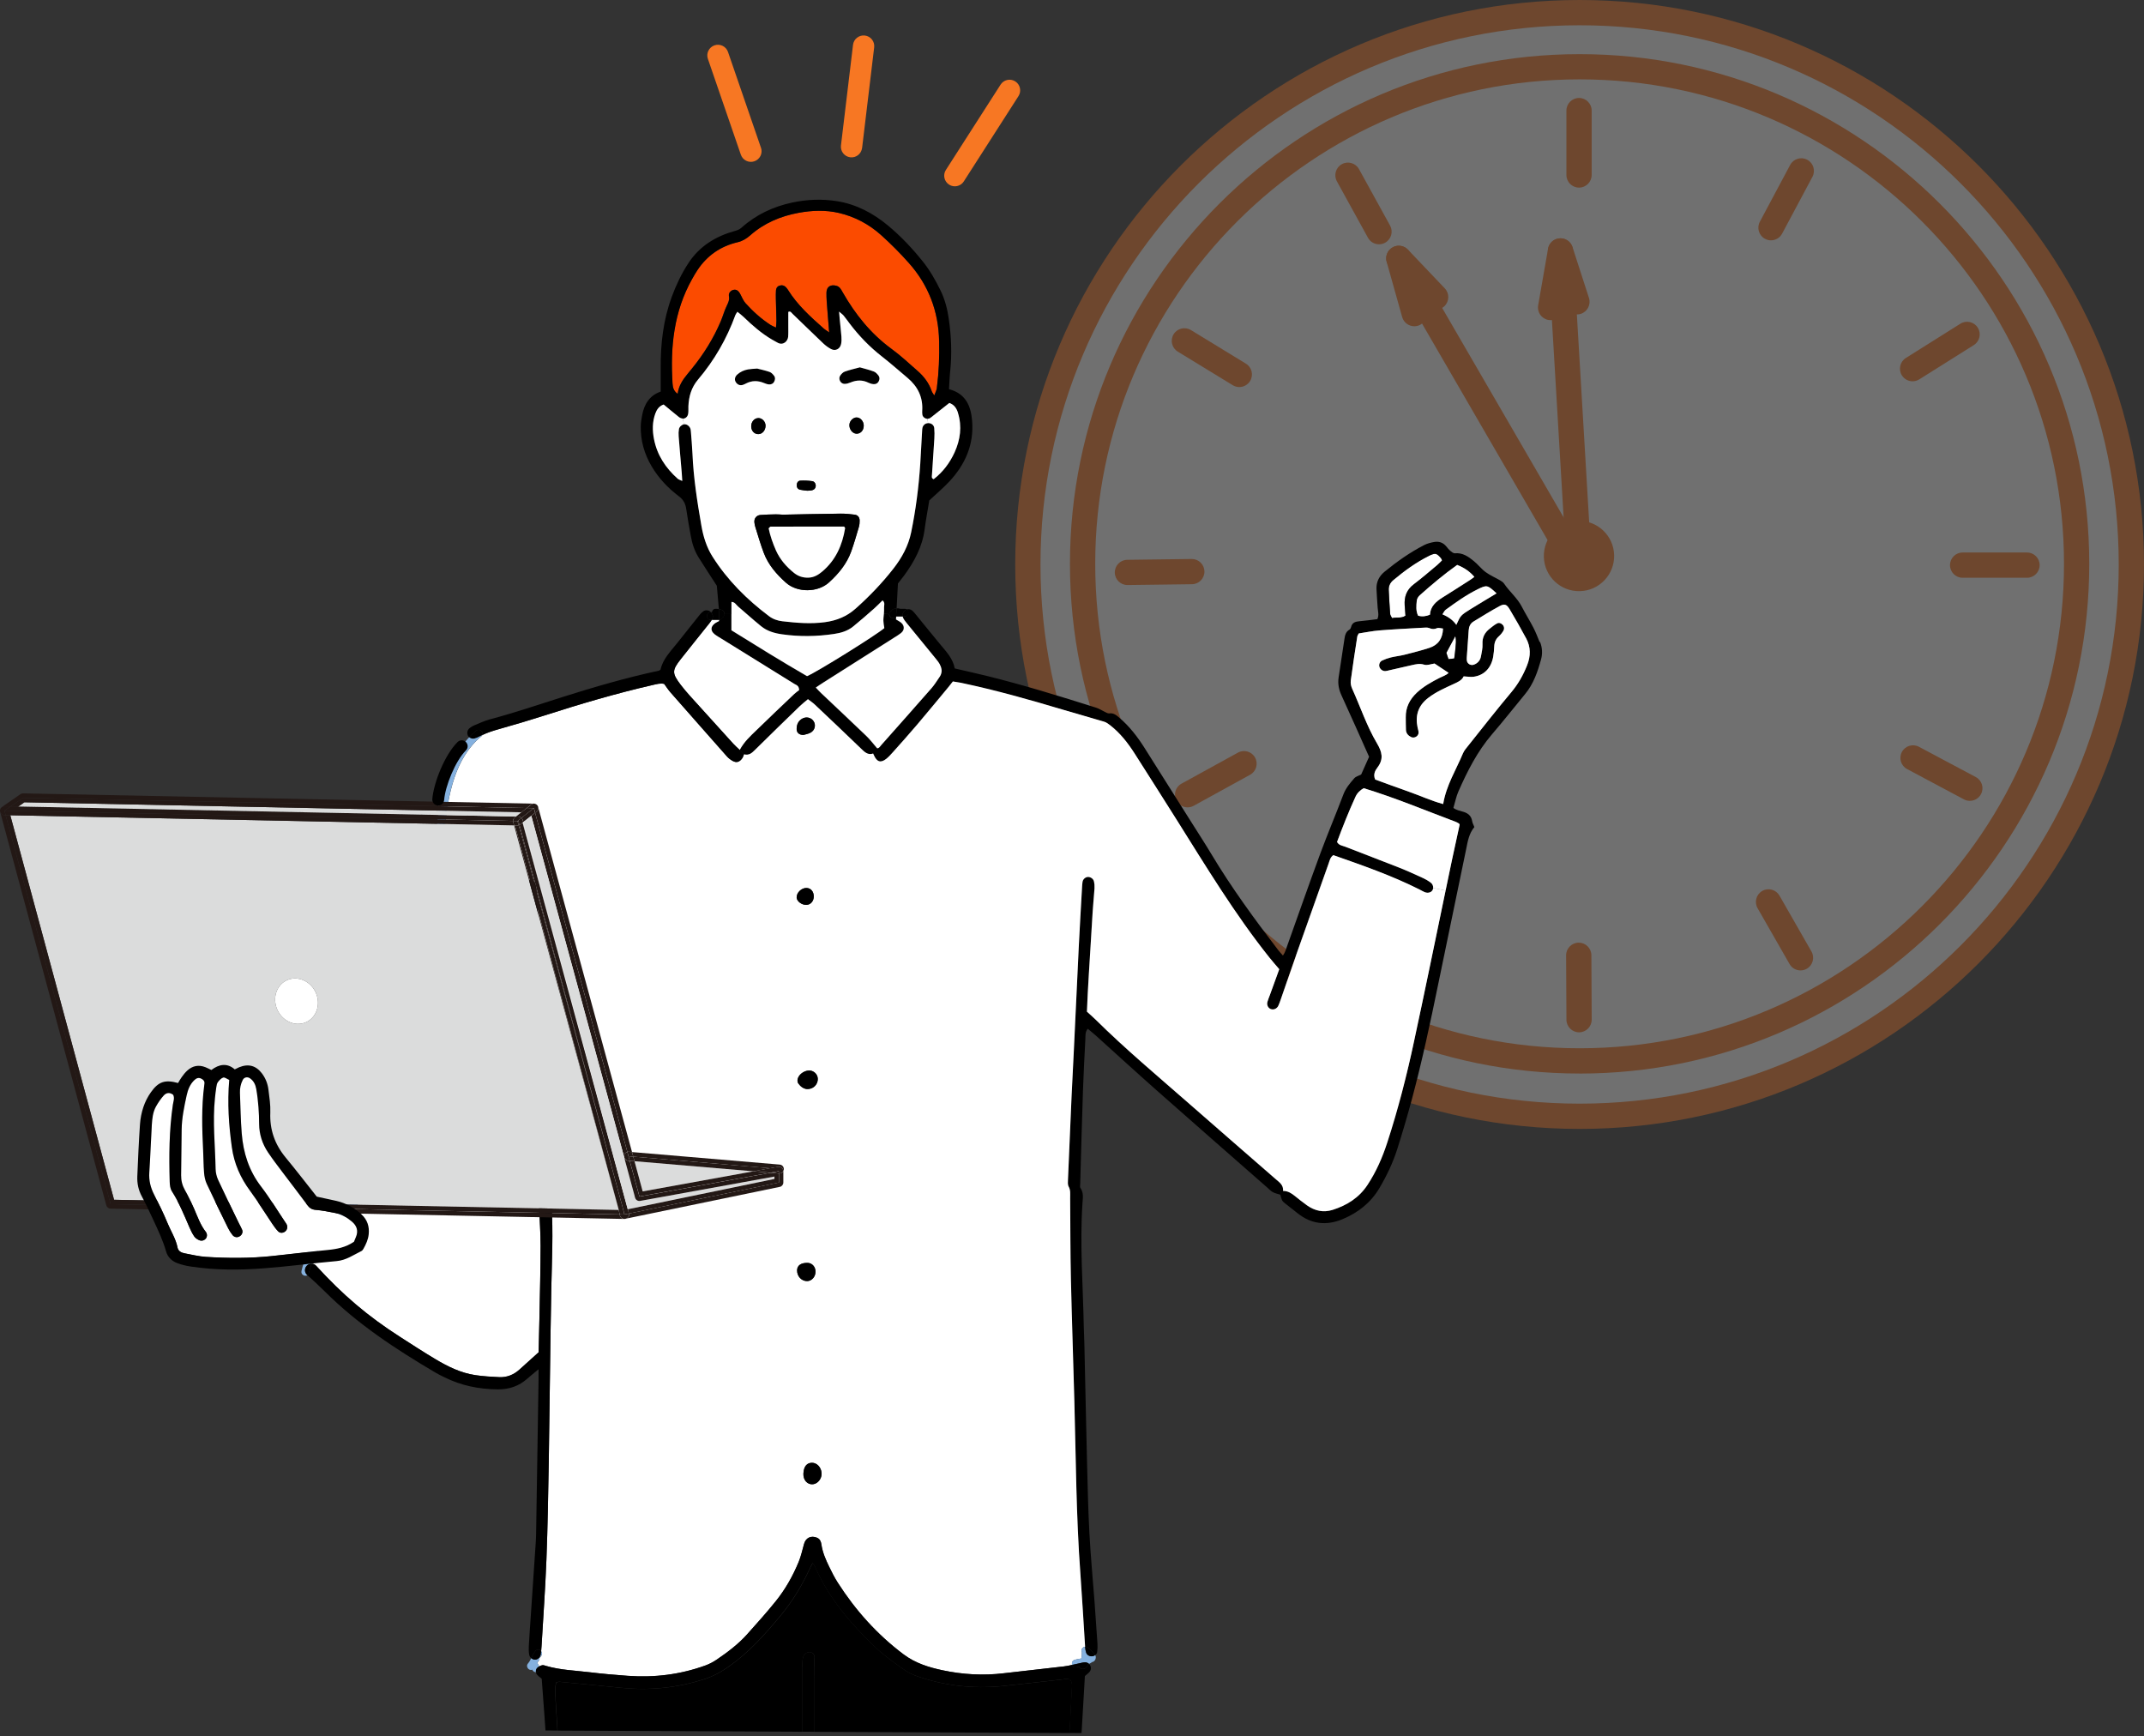 <svg width="310" height="251" viewBox="0 0 310 251" fill="none" xmlns="http://www.w3.org/2000/svg">
<rect x="0" y="0" width="310" height="251" fill="#333333" stroke="none"/>
<g clip-path="url(#clip0_70_83)">
<g opacity="0.3">
<path d="M301.909 112.057C318.78 71.407 299.504 24.777 258.853 7.906C218.203 -8.965 171.573 10.311 154.702 50.961C137.831 91.611 157.108 138.242 197.758 155.113C238.408 171.984 285.038 152.707 301.909 112.057Z" fill="white"/>
<path d="M228.395 153.376C268.084 153.376 300.259 120.877 300.259 80.787C300.259 40.697 268.084 8.198 228.395 8.198C188.705 8.198 156.531 40.697 156.531 80.787C156.531 120.877 188.705 153.376 228.395 153.376Z" fill="white"/>
<path d="M228.395 163.21C183.398 163.21 146.79 126.602 146.79 81.605C146.79 36.609 183.398 0 228.395 0C273.391 0 310 36.609 310 81.605C310 126.602 273.391 163.21 228.395 163.21ZM228.395 3.654C185.41 3.654 150.443 38.621 150.443 81.605C150.443 124.59 185.41 159.557 228.395 159.557C271.379 159.557 306.346 124.585 306.346 81.605C306.346 38.626 271.379 3.654 228.395 3.654Z" fill="#F77723"/>
<path d="M228.395 155.203C187.762 155.203 154.704 122.145 154.704 81.512C154.704 40.88 187.767 7.827 228.395 7.827C269.022 7.827 302.085 40.885 302.085 81.518C302.085 122.15 269.028 155.208 228.395 155.208V155.203ZM228.395 11.475C189.774 11.475 158.358 42.897 158.358 81.512C158.358 120.128 189.774 151.549 228.395 151.549C267.015 151.549 298.432 120.133 298.432 81.512C298.432 42.892 267.015 11.475 228.395 11.475Z" fill="#F77723"/>
<path d="M228.312 27.124C227.304 27.124 226.486 26.306 226.486 25.298V15.988C226.486 14.98 227.304 14.162 228.312 14.162C229.321 14.162 230.139 14.98 230.139 15.988V25.298C230.139 26.306 229.321 27.124 228.312 27.124Z" fill="#F77723"/>
<path d="M256.065 34.746C255.777 34.746 255.483 34.679 255.205 34.53C254.315 34.056 253.981 32.95 254.454 32.059L258.838 23.846C259.312 22.956 260.418 22.617 261.309 23.095C262.199 23.569 262.533 24.675 262.06 25.565L257.675 33.778C257.346 34.396 256.713 34.746 256.065 34.746Z" fill="#F77723"/>
<path d="M283.776 83.53C282.767 83.53 281.949 82.712 281.949 81.703C281.949 80.694 282.767 79.876 283.776 79.876H293.085C294.094 79.876 294.912 80.694 294.912 81.703C294.912 82.712 294.094 83.53 293.085 83.53H283.776Z" fill="#F77723"/>
<path d="M276.541 55.124C275.933 55.124 275.342 54.82 274.992 54.27C274.457 53.415 274.714 52.288 275.568 51.753L283.452 46.797C284.306 46.262 285.433 46.52 285.968 47.374C286.503 48.228 286.246 49.355 285.392 49.89L277.508 54.846C277.205 55.036 276.87 55.124 276.541 55.124Z" fill="#F77723"/>
<path d="M284.815 115.78C284.527 115.78 284.234 115.713 283.961 115.564L275.743 111.184C274.853 110.711 274.518 109.605 274.992 108.714C275.465 107.824 276.572 107.49 277.462 107.963L285.68 112.342C286.57 112.816 286.905 113.922 286.431 114.812C286.102 115.43 285.474 115.78 284.821 115.78H284.815Z" fill="#F77723"/>
<path d="M260.336 140.295C259.703 140.295 259.085 139.966 258.751 139.374L254.125 131.295C253.626 130.42 253.929 129.303 254.804 128.804C255.679 128.3 256.795 128.609 257.295 129.483L261.921 137.563C262.42 138.438 262.116 139.554 261.242 140.053C260.959 140.218 260.645 140.295 260.336 140.295Z" fill="#F77723"/>
<path d="M228.318 149.244C227.314 149.244 226.496 148.431 226.491 147.428L226.444 138.118C226.439 137.11 227.252 136.287 228.261 136.281H228.271C229.275 136.281 230.093 137.094 230.098 138.098L230.144 147.407C230.15 148.416 229.336 149.239 228.328 149.244H228.318Z" fill="#F77723"/>
<path d="M228.455 85.465C231.262 85.383 233.471 83.041 233.388 80.234C233.306 77.427 230.964 75.219 228.157 75.301C225.35 75.383 223.142 77.725 223.224 80.532C223.306 83.339 225.648 85.548 228.455 85.465Z" fill="#F77723"/>
<path d="M228.307 83.339C227.35 83.339 226.542 82.593 226.486 81.621L223.805 36.387C223.748 35.471 224.386 34.653 225.292 34.483C226.192 34.313 227.083 34.838 227.366 35.713L229.748 43.072C230.057 44.029 229.532 45.058 228.575 45.372C228.384 45.434 228.22 45.455 227.998 45.46L230.129 81.399C230.191 82.408 229.419 83.272 228.415 83.329C228.379 83.329 228.343 83.329 228.307 83.329V83.339Z" fill="#F77723"/>
<path d="M224.201 46.283C224.098 46.283 223.99 46.273 223.882 46.258C222.889 46.083 222.225 45.136 222.4 44.142L223.83 35.965C224.005 34.972 224.947 34.303 225.945 34.483C226.938 34.658 227.602 35.605 227.427 36.598L225.997 44.775C225.842 45.66 225.07 46.288 224.201 46.288V46.283Z" fill="#F77723"/>
<path d="M199.392 35.317C198.749 35.317 198.121 34.977 197.791 34.37L193.299 26.214C192.815 25.329 193.134 24.217 194.019 23.733C194.899 23.244 196.011 23.569 196.5 24.454L200.992 32.61C201.476 33.495 201.157 34.607 200.272 35.09C199.994 35.245 199.69 35.317 199.392 35.317Z" fill="#F77723"/>
<path d="M163.015 84.58C162.017 84.58 161.203 83.777 161.188 82.779C161.178 81.77 161.981 80.942 162.989 80.931L172.298 80.813H172.324C173.322 80.813 174.135 81.616 174.151 82.614C174.161 83.623 173.358 84.451 172.35 84.461L163.041 84.58H163.015Z" fill="#F77723"/>
<path d="M179.189 55.958C178.865 55.958 178.535 55.87 178.242 55.69L170.296 50.837C169.437 50.312 169.164 49.191 169.689 48.326C170.214 47.467 171.336 47.194 172.2 47.719L180.146 52.572C181.005 53.096 181.278 54.218 180.753 55.083C180.408 55.644 179.806 55.958 179.194 55.958H179.189Z" fill="#F77723"/>
<path d="M171.712 116.721C171.068 116.721 170.441 116.382 170.111 115.774C169.627 114.889 169.946 113.778 170.832 113.294L178.993 108.807C179.878 108.323 180.985 108.642 181.474 109.527C181.957 110.412 181.638 111.519 180.753 112.008L172.592 116.495C172.314 116.649 172.01 116.721 171.712 116.721Z" fill="#F77723"/>
<path d="M196.51 140.913C196.212 140.913 195.908 140.841 195.625 140.681C194.745 140.192 194.426 139.081 194.915 138.201L199.433 130.06C199.922 129.18 201.033 128.861 201.913 129.35C202.793 129.839 203.112 130.95 202.624 131.83L198.105 139.971C197.771 140.573 197.148 140.913 196.505 140.913H196.51Z" fill="#F77723"/>
<path d="M228.585 84.579C227.957 84.579 227.345 84.255 227.005 83.669L200.673 38.266C200.21 37.463 200.416 36.444 201.157 35.888C201.898 35.332 202.937 35.42 203.576 36.089L208.907 41.693C209.602 42.423 209.571 43.576 208.84 44.276C208.742 44.369 208.634 44.451 208.521 44.518L230.165 81.832C230.669 82.706 230.376 83.823 229.501 84.327C229.213 84.492 228.899 84.574 228.585 84.574V84.579Z" fill="#F77723"/>
<path d="M204.492 47.168C203.694 47.168 202.963 46.638 202.737 45.835L200.493 37.843C200.22 36.871 200.787 35.867 201.759 35.595C202.732 35.322 203.735 35.888 204.008 36.861L206.252 44.852C206.524 45.825 205.958 46.828 204.986 47.101C204.821 47.147 204.656 47.168 204.492 47.168Z" fill="#F77723"/>
</g>
<path d="M135.793 49.294C135.844 51.558 135.751 53.812 135.463 56.055C135.422 56.385 135.247 56.699 135.077 57.172C134.892 56.874 134.763 56.724 134.707 56.554C134.311 55.376 133.585 54.424 132.664 53.621C131.424 52.525 130.199 51.388 128.866 50.415C125.887 48.233 123.653 45.434 121.837 42.264C121.61 41.873 121.43 41.456 120.936 41.317C120.087 41.081 119.505 41.446 119.49 42.31C119.475 43.113 119.557 43.916 119.614 44.719C119.686 45.717 119.773 46.71 119.881 48.053C119.423 47.729 119.253 47.642 119.114 47.513C117.195 45.815 115.286 44.106 113.917 41.894C113.84 41.765 113.742 41.647 113.639 41.538C113.371 41.25 113.037 41.178 112.677 41.302C112.353 41.41 112.208 41.677 112.188 41.991C112.157 42.393 112.162 42.794 112.172 43.196C112.193 44.25 112.234 45.305 112.255 46.355C112.255 46.638 112.219 46.921 112.188 47.353C111.848 47.194 111.622 47.112 111.426 46.988C110.068 46.113 108.874 45.033 107.793 43.839C107.469 43.473 107.273 42.995 107.047 42.552C106.774 42.012 106.455 41.796 106.013 41.909C105.637 42.007 105.308 42.357 105.39 42.815C105.488 43.36 105.292 43.751 105.071 44.209C104.721 44.93 104.515 45.717 104.201 46.453C103.152 48.918 101.752 51.167 100.064 53.251C99.843 53.523 99.621 53.796 99.395 54.069C98.721 54.887 98.124 55.747 97.975 56.935C97.393 56.534 97.27 55.999 97.234 55.484C96.889 50.184 97.403 45.043 100.074 40.309C100.321 39.871 100.568 39.434 100.851 39.017C102.256 36.922 104.191 35.59 106.646 35.013C107.34 34.854 107.937 34.489 108.457 34.025C110.474 32.25 112.852 31.247 115.461 30.763C117.401 30.408 119.356 30.331 121.296 30.783C123.591 31.324 125.629 32.404 127.374 33.969C128.789 35.235 130.142 36.598 131.408 38.024C134.254 41.225 135.69 44.997 135.777 49.294H135.793Z" fill="#FB4B00"/>
<path d="M127.019 54.29C127.214 54.537 127.214 54.841 127.049 55.139C126.88 55.443 126.612 55.561 126.303 55.536C126.061 55.515 125.809 55.443 125.588 55.34C124.718 54.903 123.859 54.928 122.979 55.294C122.706 55.402 122.408 55.494 122.12 55.5C121.538 55.505 121.152 54.774 121.492 54.295C121.656 54.059 121.893 53.806 122.15 53.719C122.85 53.472 123.581 53.307 124.327 53.107C125.022 53.307 125.706 53.467 126.355 53.714C126.612 53.806 126.833 54.064 127.019 54.29Z" fill="black"/>
<path d="M111.925 54.337C112.121 54.594 112.09 54.903 111.925 55.191C111.756 55.489 111.473 55.603 111.169 55.577C110.922 55.556 110.68 55.469 110.449 55.371C109.563 55.001 108.694 55.001 107.834 55.448C107.701 55.515 107.567 55.587 107.423 55.633C107.006 55.778 106.635 55.639 106.383 55.263C106.162 54.923 106.224 54.491 106.558 54.172C107.011 53.745 107.562 53.508 108.164 53.4C108.508 53.338 108.864 53.333 109.466 53.282C109.913 53.4 110.598 53.539 111.251 53.766C111.514 53.853 111.74 54.105 111.915 54.337H111.925Z" fill="black"/>
<path d="M210.42 91.964C210.595 92.608 210.476 93.132 210.451 93.642C210.42 94.131 210.337 94.625 210.265 95.191C209.993 95.222 209.761 95.247 209.437 95.283C209.319 94.933 209.216 94.62 209.128 94.367C209.555 93.57 209.952 92.834 210.42 91.959V91.964Z" fill="white"/>
<path d="M208.351 80.695C208.413 80.767 208.439 80.875 208.511 81.034C208.284 81.256 208.053 81.508 207.79 81.729C206.674 82.66 205.567 83.618 204.409 84.492C203.37 85.275 203.02 86.293 203.097 87.518C203.128 88.017 203.169 88.517 203.21 89.026C202.582 89.448 201.919 89.211 201.27 89.376C201.147 89.119 201.008 88.954 200.998 88.774C200.915 87.621 200.843 86.474 200.792 85.321C200.761 84.734 200.987 84.251 201.445 83.87C203.03 82.542 204.687 81.328 206.54 80.401C206.627 80.355 206.715 80.304 206.807 80.268C207.569 79.954 207.734 80.005 208.346 80.705L208.351 80.695Z" fill="white"/>
<path d="M222.672 92.803C223.007 93.626 223.048 94.501 222.822 95.325C222.333 97.115 221.731 98.875 220.511 100.347C218.916 102.282 217.362 104.258 215.725 106.162C213.605 108.637 212.159 111.493 210.862 114.442C210.548 115.162 210.399 115.95 210.147 116.799C210.538 117.113 211.073 117.21 211.588 117.365C212.262 117.566 212.73 117.946 212.854 118.692C212.9 118.981 213.055 119.248 213.178 119.572C212.396 120.499 212.216 121.641 211.989 122.773C210.646 129.309 209.272 135.844 207.929 142.379C206.802 147.886 205.624 153.382 204.173 158.811C203.524 161.234 202.814 163.638 202.058 166.031C201.425 168.048 200.524 169.952 199.443 171.773C198.188 173.894 196.356 175.319 194.122 176.256C191.802 177.223 189.615 176.997 187.613 175.396C186.985 174.892 186.342 174.408 185.719 173.904C185.354 173.605 185.369 173.59 185.117 172.715C184.767 172.607 184.381 172.53 184.047 172.355C183.743 172.19 183.496 171.918 183.234 171.686C177.871 166.983 172.499 162.289 167.157 157.56C164.224 154.967 161.332 152.316 158.425 149.692C158.059 149.368 157.673 149.054 157.282 148.725C156.871 149.219 156.958 149.738 156.932 150.222C156.804 152.682 156.675 155.136 156.588 157.601C156.433 162.12 156.315 166.643 156.186 171.161C156.181 171.357 156.119 171.609 156.217 171.743C156.701 172.427 156.567 173.194 156.515 173.93C156.114 179.914 156.593 185.884 156.706 191.858C156.721 192.661 156.773 193.464 156.788 194.272C156.922 200.046 157.035 205.825 157.179 211.598C157.262 214.964 157.339 218.329 157.519 221.695C157.694 224.952 158.003 228.204 158.25 231.462C158.399 233.515 158.548 235.568 158.682 237.627C158.708 238.023 158.692 238.43 158.641 238.826C158.615 239.021 158.507 239.181 158.358 239.289C158.224 239.032 157.977 238.8 157.802 238.635C157.591 238.43 157.257 238.049 156.932 238.069C156.917 238.069 156.901 238.069 156.886 238.074C156.654 234.56 156.464 231.05 156.207 227.546C155.589 219.22 155.563 210.878 155.332 202.541C155.172 196.67 154.961 190.793 154.833 184.916C154.745 181 154.761 177.079 154.725 173.158C154.725 172.617 154.802 172.082 154.509 171.547C154.354 171.269 154.395 170.863 154.411 170.513C154.581 166.499 154.75 162.48 154.931 158.466C155.033 156.258 155.152 154.051 155.26 151.843C155.497 146.826 155.728 141.808 155.975 136.791C156.114 133.93 156.289 131.069 156.449 128.213C156.464 127.966 156.479 127.708 156.521 127.466C156.588 127.111 156.901 126.828 157.236 126.787C157.606 126.741 158.07 127.008 158.157 127.4C158.239 127.739 158.265 128.094 158.245 128.439C158.173 129.54 158.049 130.636 157.982 131.743C157.787 134.805 157.606 137.856 157.421 140.918C157.365 141.819 157.313 142.724 157.267 143.625C157.22 144.474 157.19 145.323 157.148 146.26C157.55 146.625 157.972 146.98 158.363 147.371C162.722 151.683 167.43 155.615 172.036 159.655C176.153 163.262 180.295 166.849 184.422 170.451C184.947 170.909 185.585 171.295 185.508 172.175C186.218 172.175 186.712 172.504 187.186 172.885C187.772 173.353 188.354 173.832 188.971 174.264C190.098 175.062 191.328 175.34 192.682 174.912C194.755 174.254 196.505 173.153 197.719 171.305C198.975 169.401 199.876 167.338 200.576 165.181C202.15 160.36 203.401 155.445 204.461 150.49C206.015 143.254 207.507 135.998 209.01 128.748C209.324 127.25 209.638 125.753 209.946 124.26C210.296 122.593 210.667 120.931 211.042 119.217C211.042 119.207 211.022 119.171 211.006 119.14C210.976 119.099 210.945 119.058 210.904 119.037C210.77 118.965 210.646 118.878 210.502 118.826C206.092 117.169 201.739 115.342 197.164 113.948C196.659 114.241 196.237 114.627 195.975 115.203C194.997 117.344 194.133 119.531 193.315 121.723C193.592 122.223 194.086 122.248 194.483 122.403C197.097 123.427 199.732 124.42 202.341 125.449C203.504 125.912 204.646 126.437 205.783 126.957C206.149 127.122 206.493 127.333 206.823 127.569C207.111 127.78 207.24 128.074 207.209 128.372C207.204 128.46 207.178 128.547 207.142 128.629C206.977 129.02 206.478 129.195 205.974 128.995C205.696 128.887 205.444 128.722 205.171 128.583C201.172 126.581 196.958 125.115 192.759 123.643C192.306 123.957 192.234 124.425 192.09 124.832C190.592 129.036 189.095 133.25 187.608 137.46C186.789 139.781 185.997 142.107 185.189 144.428C185.071 144.757 184.968 145.097 184.813 145.416C184.592 145.868 184.093 146.059 183.676 145.879C183.326 145.73 183.11 145.297 183.223 144.875C183.316 144.536 183.46 144.217 183.578 143.882C184.041 142.616 184.499 141.345 184.942 140.131C184.433 139.529 183.969 139.019 183.542 138.479C178.484 132.139 174.31 125.212 170.003 118.368C168.022 115.219 166.025 112.09 164.029 108.951C163.051 107.418 161.945 105.992 160.498 104.87C160.226 104.659 159.927 104.438 159.608 104.345C157.637 103.754 155.656 103.218 153.685 102.622C148.833 101.165 143.954 99.791 138.988 98.741C138.602 98.659 138.206 98.608 137.748 98.531C137.527 98.808 137.321 99.081 137.105 99.344C135.597 101.155 134.1 102.982 132.571 104.783C131.434 106.126 130.255 107.433 129.087 108.745C128.789 109.08 128.48 109.425 128.13 109.708C127.317 110.356 126.761 110.176 126.314 109.162C126.298 109.116 126.272 109.069 126.221 108.951C125.439 109.224 124.965 108.714 124.44 108.21C122.238 106.08 120.01 103.98 117.782 101.87C117.499 101.603 117.169 101.386 116.794 101.093C116.372 101.453 115.975 101.752 115.62 102.097C113.454 104.191 111.292 106.291 109.152 108.411C108.704 108.858 108.282 109.265 107.546 109.064L106.929 108.437C107.556 107.253 108.478 106.419 109.368 105.555C111.169 103.805 112.991 102.076 114.812 100.342C115.064 100.1 115.363 99.904 115.522 99.781C115.512 99.112 115.101 99.045 114.823 98.87C111.328 96.693 107.829 94.527 104.325 92.36C103.985 92.149 103.63 91.954 103.311 91.707C102.668 91.203 102.688 90.6 103.347 90.112C103.507 89.998 103.692 89.921 103.939 89.787C103.939 89.731 103.944 89.664 103.944 89.607C104.16 89.607 104.345 89.474 104.433 89.288C104.628 89.191 104.721 88.99 104.721 88.774H105.719V91.12C109.327 93.364 112.991 95.633 116.655 97.753C118.152 97.121 126.7 91.784 127.827 90.806C127.78 90.462 127.703 90.117 127.693 89.767C127.677 89.468 127.739 89.17 127.749 88.871C127.749 88.825 127.755 88.784 127.76 88.738L128.542 88.789C128.542 89.211 129.092 89.587 129.478 89.201C129.494 89.18 129.514 89.165 129.53 89.144C129.525 89.278 129.514 89.417 129.509 89.556C129.792 89.736 130.065 89.865 130.276 90.05C130.749 90.462 130.755 91.079 130.276 91.48C129.931 91.769 129.535 92 129.154 92.242C125.763 94.393 122.367 96.539 118.975 98.695C118.641 98.906 118.322 99.132 117.91 99.405C118.209 99.714 118.435 99.971 118.677 100.203C120.864 102.277 123.067 104.335 125.238 106.424C125.773 106.939 126.221 107.541 126.772 108.174C127.029 108.226 127.183 107.927 127.374 107.721C129.808 104.978 132.242 102.236 134.66 99.477C135.088 98.989 135.417 98.417 135.798 97.887C136.225 97.28 136.163 96.647 135.823 96.04C135.628 95.695 135.365 95.381 135.113 95.072C133.75 93.395 132.376 91.727 131.012 90.055C130.827 89.823 130.636 89.582 130.513 89.314C130.482 89.252 130.461 89.185 130.451 89.118H130.796C131.388 89.118 131.485 88.357 131.094 88.105C131.367 88.017 131.681 88.079 131.928 88.295C132.077 88.429 132.211 88.583 132.334 88.738C133.575 90.251 134.799 91.784 136.055 93.287C136.894 94.29 137.794 95.252 138.047 96.637C139.59 96.997 141.098 97.331 142.601 97.697C147.963 99.019 153.232 100.651 158.497 102.313C158.919 102.447 159.299 102.704 159.706 102.894C159.922 102.992 160.169 103.167 160.375 103.136C161.008 103.043 161.414 103.393 161.836 103.754C163.308 105.009 164.471 106.517 165.495 108.138C167.754 111.704 169.993 115.276 172.247 118.847C173.209 120.38 174.202 121.893 175.129 123.442C178.046 128.321 181.402 132.901 184.854 137.408C185.029 137.635 185.235 137.841 185.498 138.144C185.822 137.692 185.93 137.27 186.074 136.863C187.674 132.376 189.249 127.873 190.901 123.401C191.961 120.53 193.16 117.71 194.241 114.848C194.591 113.927 195.203 113.212 195.826 112.502C196.037 112.26 196.423 112.172 196.809 111.972C197.174 111.148 197.586 110.238 197.956 109.409C196.613 106.414 195.321 103.471 193.978 100.558C193.582 99.704 193.412 98.86 193.551 97.928C193.834 96.096 194.107 94.259 194.385 92.422C194.467 91.866 194.57 91.331 195.126 91.022C195.234 90.961 195.321 90.786 195.352 90.657C195.507 89.978 196.016 89.859 196.603 89.808C197.447 89.736 198.291 89.612 199.15 89.51C199.423 88.938 199.232 88.393 199.196 87.858C199.145 86.957 199.057 86.057 199.027 85.156C198.985 84.132 199.407 83.298 200.19 82.655C201.98 81.188 203.869 79.856 205.932 78.796C206.37 78.574 206.869 78.446 207.353 78.358C208.032 78.235 208.644 78.42 209.108 78.986C209.298 79.223 209.488 79.459 209.72 79.65C209.905 79.804 210.152 80.005 210.353 79.989C211.464 79.881 212.293 80.458 213.07 81.091C213.693 81.59 214.182 82.254 214.825 82.722C215.463 83.19 216.214 83.504 216.904 83.906C217.12 84.029 217.346 84.183 217.48 84.384C218.262 85.547 219.384 86.442 220.038 87.714C220.568 88.738 221.185 89.721 221.715 90.745C222.06 91.413 222.328 92.118 222.611 92.813L222.672 92.803ZM220.799 96.189C221.34 94.841 221.34 93.539 220.66 92.273C219.904 90.858 219.106 89.463 218.283 88.084C217.84 87.348 217.537 87.24 216.791 87.647C215.514 88.336 214.279 89.108 213.044 89.865C212.581 90.148 212.396 90.611 212.36 91.141C212.267 92.443 212.175 93.745 212.087 95.047C212.077 95.196 212.082 95.35 212.097 95.499C212.154 95.963 212.658 96.256 213.111 96.091C213.677 95.88 214.032 95.474 214.135 94.892C214.248 94.3 214.382 93.693 214.356 93.107C214.305 92.155 214.676 91.455 215.391 90.894C215.741 90.621 216.086 90.328 216.477 90.122C216.749 89.978 217.068 90.096 217.29 90.343C217.511 90.59 217.537 90.914 217.382 91.182C217.213 91.48 216.981 91.758 216.724 91.99C216.286 92.386 216.08 92.86 216.055 93.446C216.034 93.951 215.988 94.455 215.905 94.944C215.622 96.57 214.588 97.64 213.065 97.841C212.627 97.897 212.175 97.81 211.634 97.784C211.372 98.361 210.78 98.608 210.188 98.885C208.912 99.467 207.626 100.028 206.499 100.903C205.068 102.009 204.61 103.429 204.97 105.164C205.022 105.406 205.109 105.647 205.114 105.894C205.135 106.419 204.517 106.79 204.044 106.563C203.607 106.352 203.313 106.023 203.287 105.524C203.257 104.922 203.272 104.32 203.262 103.718C203.231 102.266 203.828 101.109 204.872 100.131C205.84 99.23 206.977 98.597 208.14 98.006C208.603 97.769 209.123 97.62 209.458 97.275C208.763 96.812 208.109 96.379 207.425 95.927C206.967 95.988 206.375 96.235 205.912 96.091C205.269 95.896 204.733 96.035 204.157 96.158C203.082 96.405 202.006 96.647 200.931 96.894C200.735 96.94 200.539 97.002 200.344 97.017C199.927 97.048 199.546 96.76 199.443 96.374C199.356 96.055 199.505 95.654 199.855 95.489C200.256 95.299 200.689 95.15 201.121 95.041C201.754 94.887 202.413 94.82 203.04 94.666C204.255 94.357 205.475 94.059 206.663 93.668C207.939 93.256 208.603 92.324 208.65 90.873C208.336 90.842 208.011 90.719 207.785 90.817C207.379 90.992 207.059 90.971 206.663 90.806C206.401 90.698 206.071 90.734 205.768 90.75C203.663 90.868 201.564 90.971 199.459 91.141C198.466 91.223 197.478 91.429 196.464 91.578C196.34 91.82 196.273 91.902 196.258 91.995C195.934 94.126 195.594 96.256 195.311 98.391C195.26 98.767 195.357 99.21 195.512 99.56C196.711 102.21 197.632 104.989 199.119 107.495C199.829 108.689 200.102 109.733 199.186 110.937C198.841 111.385 198.522 111.962 198.841 112.697C200.431 113.274 202.068 113.886 203.72 114.462C205.356 115.034 206.936 115.77 208.67 116.243C209.113 113.531 210.533 111.298 211.536 108.905C211.706 108.498 212.02 108.143 212.303 107.793C214.367 105.205 216.405 102.596 218.535 100.059C219.523 98.88 220.244 97.599 220.804 96.189H220.799ZM216.384 85.784C215.056 84.544 214.989 84.533 213.59 85.223C211.964 86.026 210.497 87.081 209.041 88.141C208.835 88.29 208.727 88.568 208.557 88.81C209.449 89.18 210.118 89.688 210.564 90.333C211.187 88.964 211.181 88.954 212.684 88.017C213.873 87.271 215.082 86.566 216.384 85.779V85.784ZM212.545 83.854C212.751 83.725 212.941 83.571 213.178 83.401C212.509 82.624 211.747 82.089 210.687 81.667C208.758 83.041 206.998 84.523 205.279 86.057C205.068 86.242 204.878 86.551 204.852 86.818C204.775 87.554 204.703 88.305 205.037 89.005C205.629 89.175 206.159 89.103 206.751 88.866C206.818 87.652 207.641 86.952 208.608 86.35C209.926 85.532 211.233 84.688 212.54 83.849L212.545 83.854ZM210.451 93.647C210.482 93.137 210.595 92.613 210.42 91.969C209.952 92.844 209.555 93.58 209.128 94.378C209.216 94.63 209.324 94.944 209.437 95.294C209.761 95.258 209.993 95.227 210.265 95.201C210.332 94.635 210.42 94.141 210.451 93.652V93.647ZM208.516 81.029C208.444 80.869 208.418 80.766 208.356 80.689C207.744 79.984 207.579 79.938 206.818 80.252C206.725 80.288 206.637 80.344 206.55 80.386C204.697 81.312 203.04 82.531 201.455 83.854C200.997 84.235 200.771 84.719 200.802 85.305C200.853 86.458 200.925 87.611 201.008 88.758C201.018 88.938 201.162 89.103 201.281 89.36C201.929 89.196 202.593 89.432 203.221 89.01C203.179 88.501 203.138 88.002 203.107 87.503C203.03 86.273 203.38 85.259 204.42 84.477C205.583 83.602 206.684 82.645 207.8 81.713C208.063 81.492 208.295 81.24 208.521 81.019L208.516 81.029Z" fill="black"/>
<path d="M220.66 92.273C221.34 93.539 221.34 94.841 220.799 96.189C220.238 97.599 219.518 98.88 218.53 100.059C216.399 102.596 214.362 105.205 212.298 107.793C212.015 108.143 211.706 108.498 211.531 108.905C210.533 111.303 209.108 113.531 208.665 116.243C206.931 115.769 205.351 115.034 203.715 114.462C202.068 113.886 200.426 113.274 198.836 112.697C198.517 111.961 198.836 111.38 199.181 110.937C200.092 109.733 199.824 108.694 199.114 107.495C197.622 104.989 196.706 102.21 195.507 99.56C195.347 99.21 195.255 98.767 195.306 98.391C195.589 96.256 195.924 94.125 196.253 91.995C196.268 91.902 196.335 91.82 196.459 91.578C197.472 91.424 198.461 91.218 199.454 91.141C201.558 90.971 203.658 90.868 205.763 90.75C206.061 90.729 206.396 90.693 206.658 90.806C207.054 90.971 207.373 90.992 207.78 90.817C208.006 90.719 208.336 90.847 208.644 90.873C208.598 92.319 207.939 93.251 206.658 93.667C205.469 94.053 204.25 94.357 203.035 94.666C202.407 94.825 201.749 94.887 201.116 95.041C200.684 95.15 200.251 95.299 199.85 95.489C199.5 95.654 199.351 96.055 199.438 96.374C199.541 96.765 199.927 97.053 200.339 97.017C200.534 97.002 200.73 96.935 200.925 96.894C202.001 96.647 203.076 96.405 204.152 96.158C204.728 96.029 205.264 95.891 205.907 96.091C206.37 96.235 206.962 95.988 207.42 95.927C208.104 96.379 208.758 96.812 209.452 97.275C209.118 97.62 208.598 97.769 208.135 98.005C206.972 98.597 205.835 99.23 204.867 100.131C203.828 101.109 203.231 102.266 203.257 103.718C203.267 104.32 203.257 104.922 203.282 105.524C203.308 106.018 203.601 106.352 204.039 106.563C204.512 106.79 205.13 106.414 205.109 105.894C205.104 105.647 205.016 105.405 204.965 105.164C204.6 103.429 205.058 102.009 206.493 100.903C207.62 100.033 208.907 99.472 210.183 98.885C210.775 98.613 211.372 98.361 211.629 97.784C212.169 97.81 212.627 97.897 213.06 97.841C214.583 97.64 215.617 96.57 215.9 94.944C215.983 94.455 216.029 93.945 216.05 93.446C216.075 92.865 216.276 92.386 216.719 91.99C216.976 91.758 217.207 91.48 217.377 91.182C217.532 90.914 217.506 90.59 217.285 90.343C217.063 90.096 216.744 89.978 216.471 90.122C216.08 90.323 215.73 90.616 215.386 90.894C214.67 91.455 214.3 92.154 214.351 93.106C214.382 93.698 214.243 94.305 214.13 94.892C214.022 95.474 213.672 95.88 213.106 96.091C212.653 96.256 212.149 95.968 212.092 95.499C212.072 95.35 212.072 95.201 212.082 95.046C212.169 93.745 212.267 92.443 212.355 91.141C212.391 90.611 212.576 90.148 213.039 89.865C214.279 89.108 215.514 88.336 216.785 87.647C217.532 87.245 217.835 87.348 218.278 88.084C219.101 89.463 219.899 90.858 220.655 92.273H220.66Z" fill="white"/>
<path d="M213.595 85.223C214.989 84.534 215.056 84.544 216.389 85.784C215.087 86.571 213.878 87.281 212.689 88.022C211.187 88.959 211.192 88.969 210.569 90.338C210.123 89.693 209.454 89.186 208.562 88.815C208.732 88.573 208.84 88.295 209.046 88.146C210.502 87.086 211.969 86.026 213.595 85.228V85.223Z" fill="white"/>
<path d="M213.178 83.401C212.941 83.571 212.751 83.726 212.545 83.854C211.238 84.693 209.931 85.532 208.614 86.355C207.646 86.957 206.823 87.657 206.756 88.872C206.164 89.108 205.634 89.18 205.042 89.011C204.703 88.311 204.78 87.559 204.857 86.823C204.883 86.556 205.073 86.247 205.284 86.062C207.003 84.528 208.763 83.046 210.693 81.672C211.758 82.094 212.514 82.629 213.183 83.407L213.178 83.401Z" fill="white"/>
<path d="M211.053 119.217C210.677 120.931 210.307 122.593 209.957 124.26C209.648 125.758 209.334 127.255 209.02 128.748L207.219 128.372C207.25 128.074 207.126 127.78 206.833 127.569C206.509 127.333 206.159 127.122 205.794 126.957C204.656 126.437 203.514 125.907 202.351 125.449C199.737 124.415 197.107 123.427 194.493 122.403C194.092 122.248 193.603 122.223 193.325 121.723C194.143 119.526 195.008 117.339 195.985 115.204C196.248 114.627 196.675 114.241 197.174 113.948C201.749 115.342 206.102 117.174 210.512 118.826C210.651 118.878 210.78 118.96 210.914 119.037C210.955 119.058 210.986 119.099 211.017 119.14C211.032 119.171 211.048 119.207 211.053 119.217Z" fill="white"/>
<path d="M207.219 128.372L209.02 128.748C207.517 135.993 206.025 143.249 204.471 150.49C203.411 155.445 202.16 160.36 200.586 165.181C199.886 167.338 198.985 169.401 197.73 171.305C196.515 173.153 194.766 174.254 192.692 174.913C191.338 175.34 190.109 175.057 188.982 174.264C188.364 173.832 187.783 173.353 187.196 172.885C186.717 172.504 186.228 172.18 185.518 172.175C185.596 171.295 184.952 170.909 184.433 170.451C180.305 166.854 176.168 163.267 172.046 159.655C167.44 155.615 162.732 151.683 158.373 147.371C157.982 146.985 157.56 146.625 157.159 146.26C157.2 145.323 157.236 144.474 157.277 143.625C157.323 142.724 157.375 141.819 157.431 140.918C157.617 137.856 157.797 134.805 157.992 131.743C158.059 130.641 158.183 129.54 158.255 128.439C158.275 128.094 158.25 127.734 158.167 127.4C158.075 127.008 157.612 126.741 157.246 126.787C156.912 126.833 156.598 127.111 156.531 127.466C156.49 127.713 156.474 127.966 156.459 128.213C156.299 131.069 156.124 133.93 155.985 136.791C155.738 141.808 155.507 146.826 155.27 151.843C155.162 154.051 155.044 156.258 154.941 158.466C154.761 162.48 154.591 166.494 154.421 170.513C154.406 170.863 154.364 171.269 154.519 171.547C154.812 172.077 154.73 172.612 154.735 173.158C154.766 177.079 154.756 181 154.843 184.916C154.977 190.788 155.188 196.67 155.342 202.541C155.569 210.878 155.6 219.22 156.217 227.546C156.474 231.05 156.67 234.565 156.896 238.069C156.577 238.126 156.289 238.419 156.407 238.764C156.413 238.785 156.428 238.8 156.433 238.821C156.433 239.135 156.418 239.454 156.377 239.768C156.042 239.834 155.708 239.87 155.378 239.973C155.028 240.087 154.941 240.426 155.028 240.699C154.632 240.792 154.231 240.874 153.829 240.92C150.937 241.27 148.04 241.563 145.148 241.908C142.179 242.263 139.225 242.099 136.312 241.481C134.295 241.054 132.355 240.457 130.647 239.171C126.823 236.294 123.694 232.8 121.126 228.786C120.668 228.066 120.283 227.304 119.912 226.537C119.408 225.498 118.939 224.443 118.775 223.285C118.718 222.878 118.564 222.492 118.147 222.317C117.277 221.952 116.516 222.323 116.269 223.208C116.027 224.072 115.836 224.962 115.497 225.791C114.653 227.844 113.562 229.774 112.167 231.503C110.845 233.145 109.435 234.714 108.025 236.289C106.743 237.719 105.21 238.867 103.63 239.942C103.136 240.277 102.591 240.565 102.035 240.771C98.391 242.099 94.625 242.557 90.77 242.279C88.918 242.145 87.065 241.98 85.223 241.759C83.128 241.507 81.013 241.445 78.971 240.848C78.775 240.792 78.559 240.699 78.384 240.75C78.245 240.792 78.091 240.848 77.957 240.92C77.926 240.828 77.879 240.735 77.823 240.642C77.73 240.483 77.689 240.421 77.73 240.328C77.772 240.272 77.813 240.21 77.859 240.159C77.982 240.025 78.019 239.87 78.003 239.732C78.07 239.623 78.142 239.521 78.224 239.428C78.435 239.191 78.399 238.908 78.245 238.713C78.271 238.471 78.291 238.229 78.302 237.982C78.543 233.824 78.847 229.666 79.007 225.498C79.192 220.681 79.269 215.859 79.351 211.037C79.485 202.799 79.547 194.565 79.712 186.326C79.794 182.261 80.01 178.191 79.742 174.125C79.691 173.338 79.598 172.545 79.974 171.768C80.133 171.439 80.02 170.976 80.005 170.58C79.768 166.015 79.542 161.451 79.295 156.886C79.197 155.034 79.073 153.176 78.955 151.323C78.693 147.315 78.43 143.306 78.178 139.292C78.029 136.889 77.921 134.475 77.782 132.072C77.715 130.868 77.632 129.664 77.535 128.465C77.514 128.177 77.442 127.873 77.314 127.61C77.174 127.322 76.856 127.163 76.557 127.255C76.295 127.333 76.022 127.523 75.862 127.744C75.734 127.924 75.728 128.223 75.739 128.47C75.77 129.17 75.831 129.87 75.898 130.569C76.042 132.17 76.233 133.77 76.336 135.371C76.583 139.282 76.794 143.193 77.025 147.104C77.133 148.91 77.262 150.711 77.365 152.517C77.535 155.476 77.72 158.435 77.859 161.394C78.019 164.806 78.142 168.218 78.276 171.629C78.281 171.825 78.332 172.072 78.235 172.206C77.71 172.942 77.931 173.755 77.957 174.542C78.029 176.395 78.168 178.252 78.168 180.11C78.162 183.475 78.07 186.841 78.008 190.206C77.977 191.961 77.926 193.716 77.885 195.507C76.948 196.356 76.022 197.195 75.09 198.028C74.272 198.759 73.3 199.155 72.198 199.104C71.046 199.047 69.888 198.985 68.756 198.816C66.63 198.507 64.737 197.565 62.92 196.479C61.196 195.45 59.514 194.349 57.826 193.268C53.158 190.273 49.582 187.232 45.702 182.987C45.537 182.801 45.31 182.704 45.074 182.698C46.237 179.652 48.805 177.202 51.007 174.897C52.968 172.849 54.8 170.857 56.05 168.341C56.133 168.341 56.225 168.31 56.323 168.254C56.431 168.182 56.519 168.11 56.596 168.037C56.627 168.012 56.652 167.981 56.678 167.95C57.084 167.502 57.079 166.988 57.28 166.267C57.532 165.372 57.692 164.44 57.815 163.504C58.443 161.27 58.886 158.98 59.287 156.691C59.992 152.677 60.712 148.678 61.459 144.675C61.526 144.304 61.592 143.934 61.654 143.563C62.004 142.066 62.292 140.553 62.39 139.035C62.472 138.484 62.544 137.933 62.622 137.388C63.049 135.607 63.44 133.822 63.723 132.01C63.769 131.696 63.584 131.47 63.352 131.372C63.548 129.473 63.718 127.569 63.867 125.65C64.16 124.348 64.397 123.041 64.459 121.703C64.526 121.24 64.598 120.782 64.654 120.319C64.69 120.025 64.52 119.855 64.299 119.809C64.762 114.879 65.823 109.533 69.625 106.419C69.687 106.368 69.733 106.311 69.759 106.255C70.526 105.889 71.329 105.637 72.147 105.406C74.319 104.793 76.485 104.155 78.631 103.465C83.844 101.793 89.082 100.239 94.419 99.019C94.949 98.896 95.484 98.741 96.04 98.87C96.349 99.297 96.621 99.719 96.951 100.095C99.668 103.193 102.39 106.285 105.122 109.363C105.354 109.62 105.642 109.841 105.946 110.006C106.502 110.315 106.949 110.171 107.346 109.594C107.448 109.44 107.495 109.244 107.577 109.049C108.313 109.25 108.735 108.843 109.183 108.395C111.328 106.275 113.49 104.176 115.651 102.081C116.006 101.736 116.402 101.438 116.824 101.078C117.2 101.371 117.529 101.587 117.812 101.855C120.041 103.959 122.269 106.064 124.471 108.195C124.996 108.699 125.47 109.208 126.252 108.936C126.303 109.049 126.324 109.095 126.345 109.147C126.787 110.16 127.343 110.341 128.161 109.692C128.511 109.409 128.815 109.069 129.118 108.73C130.286 107.418 131.465 106.111 132.602 104.767C134.13 102.966 135.628 101.145 137.136 99.328C137.357 99.066 137.563 98.793 137.779 98.515C138.232 98.592 138.628 98.649 139.019 98.726C143.985 99.776 148.863 101.15 153.716 102.606C155.682 103.198 157.668 103.733 159.639 104.33C159.958 104.423 160.257 104.644 160.529 104.855C161.975 105.982 163.082 107.407 164.06 108.936C166.056 112.075 168.053 115.203 170.034 118.353C174.341 125.197 178.515 132.129 183.573 138.463C184 139.004 184.463 139.513 184.973 140.115C184.535 141.33 184.072 142.601 183.609 143.867C183.486 144.201 183.347 144.52 183.254 144.86C183.141 145.282 183.357 145.714 183.707 145.863C184.124 146.043 184.623 145.858 184.844 145.4C184.993 145.081 185.102 144.747 185.22 144.412C186.028 142.091 186.82 139.76 187.638 137.444C189.126 133.235 190.623 129.026 192.121 124.816C192.27 124.41 192.337 123.947 192.79 123.627C196.984 125.099 201.198 126.561 205.202 128.568C205.475 128.701 205.727 128.871 206.005 128.979C206.509 129.175 207.008 129.005 207.173 128.614C207.209 128.532 207.229 128.444 207.24 128.357L207.219 128.372ZM117.555 214.578C118.265 214.501 118.847 213.734 118.795 212.957C118.734 212.123 118.116 211.47 117.396 211.475C116.68 211.485 116.253 211.984 116.181 212.895C116.181 212.947 116.176 212.993 116.166 213.044C116.125 213.981 116.747 214.671 117.56 214.578H117.555ZM118.198 156.361C118.368 155.749 118.09 155.147 117.519 154.879C116.66 154.467 115.348 155.265 115.312 156.222C115.312 156.356 115.353 156.521 115.435 156.634C115.759 157.097 116.197 157.406 116.68 157.447C117.427 157.478 118.023 157.02 118.204 156.361H118.198ZM117.915 183.892C117.941 183.172 117.432 182.585 116.773 182.575C115.811 182.559 115.265 182.951 115.25 183.65C115.239 184.53 115.908 185.235 116.727 185.21C117.36 185.189 117.89 184.608 117.915 183.892ZM117.169 105.936C117.812 105.601 118.003 104.855 117.653 104.289C117.303 103.723 116.557 103.553 115.96 103.913C115.394 104.253 115.178 104.783 115.188 105.421C115.188 105.91 115.553 106.265 116.186 106.244C116.423 106.172 116.83 106.111 117.169 105.93V105.936ZM117.663 129.602C117.663 128.897 117.246 128.398 116.634 128.377C115.893 128.346 115.152 129.057 115.188 129.772C115.219 130.317 115.939 130.847 116.613 130.822C117.221 130.796 117.663 130.276 117.663 129.607V129.602Z" fill="white"/>
<path d="M158.358 239.284C158.42 239.407 158.456 239.531 158.44 239.659C158.409 239.958 158.265 240.169 157.982 240.277C157.915 240.303 157.833 240.308 157.761 240.313C157.895 240.313 157.884 240.349 157.73 240.406C157.642 240.457 157.555 240.503 157.462 240.55C157.323 240.416 157.133 240.328 156.917 240.323C156.624 240.318 156.325 240.411 156.032 240.473C155.692 240.545 155.358 240.622 155.018 240.694C154.925 240.421 155.018 240.081 155.368 239.968C155.702 239.865 156.037 239.829 156.366 239.762C156.413 239.448 156.423 239.129 156.423 238.815C156.418 238.795 156.402 238.779 156.397 238.759C156.279 238.414 156.567 238.116 156.886 238.069C156.907 238.363 156.958 238.666 157.051 238.939C157.164 239.274 157.54 239.474 157.895 239.448C158.059 239.438 158.219 239.376 158.353 239.279L158.358 239.284Z" fill="#85B1DF"/>
<path d="M158.358 239.284C158.224 239.382 158.064 239.443 157.9 239.454C157.545 239.479 157.169 239.279 157.056 238.944C156.963 238.671 156.907 238.363 156.891 238.074C156.907 238.074 156.922 238.069 156.937 238.069C157.262 238.049 157.596 238.43 157.807 238.635C157.977 238.8 158.229 239.037 158.363 239.289L158.358 239.284Z" fill="black"/>
<path d="M156.886 242.289C157.148 242.052 157.411 241.883 157.581 241.646C157.838 241.281 157.751 240.823 157.462 240.555C157.416 240.581 157.365 240.606 157.318 240.627C157.313 240.627 157.303 240.627 157.298 240.632C157.236 240.817 157.154 240.992 157.01 241.111C156.675 241.404 156.207 241.342 156.016 240.941C155.893 240.967 155.774 240.992 155.656 241.034C155.332 241.136 155.095 240.946 155.013 240.694C154.617 240.787 154.215 240.869 153.814 240.915C150.922 241.265 148.025 241.558 145.133 241.903C142.163 242.258 139.21 242.094 136.297 241.476C134.28 241.049 132.34 240.452 130.631 239.166C126.808 236.289 123.679 232.795 121.111 228.781C120.653 228.06 120.267 227.299 119.897 226.532C119.392 225.493 118.924 224.438 118.759 223.28C118.703 222.873 118.548 222.487 118.132 222.312C117.262 221.947 116.5 222.318 116.253 223.203C116.011 224.067 115.821 224.957 115.481 225.786C114.637 227.839 113.546 229.769 112.152 231.498C110.829 233.14 109.419 234.709 108.009 236.284C106.728 237.714 105.194 238.862 103.615 239.937C103.121 240.272 102.575 240.56 102.019 240.766C98.376 242.094 94.609 242.552 90.755 242.274C88.902 242.14 87.05 241.975 85.207 241.754C83.113 241.502 80.998 241.44 78.955 240.843C78.76 240.786 78.543 240.694 78.368 240.745C78.229 240.786 78.075 240.843 77.941 240.915C77.972 241.018 77.998 241.116 78.008 241.224C78.049 241.589 77.772 241.764 77.483 241.744C77.504 241.883 77.571 242.016 77.679 242.14C77.874 242.361 78.132 242.526 78.327 242.696C78.471 244.636 78.6 246.39 78.729 248.145C78.775 248.819 78.821 249.499 78.868 250.173L80.597 250.183C80.514 248.902 80.437 247.615 80.355 246.334C80.308 245.583 80.272 244.826 80.267 244.075C80.267 243.792 80.36 243.509 80.411 243.231C80.627 243.185 80.772 243.123 80.91 243.138C83.911 243.426 86.911 243.704 89.906 244.013C93.909 244.414 97.82 244.013 101.659 242.809C103.023 242.382 104.237 241.733 105.395 240.91C108.303 238.857 110.639 236.237 112.883 233.525C114.56 231.508 115.919 229.28 117.01 226.892C117.143 226.594 117.308 226.316 117.483 225.966C117.632 226.172 117.74 226.285 117.797 226.419C119.819 231.081 123.072 234.827 126.694 238.27C127.96 239.474 129.437 240.462 130.863 241.486C131.382 241.862 132.005 242.124 132.617 242.335C136.621 243.725 140.738 244.173 144.937 243.751C147.983 243.442 151.025 243.071 154.071 242.742C154.303 242.721 154.545 242.788 154.714 242.804C155.075 243.293 154.977 243.756 154.956 244.198C154.848 246.313 154.74 248.423 154.627 250.538L156.382 250.548C156.546 247.78 156.706 245.022 156.865 242.289H156.886Z" fill="black"/>
<path d="M157.462 240.555C157.416 240.581 157.365 240.606 157.318 240.627C157.313 240.627 157.303 240.627 157.298 240.632C157.236 240.817 157.154 240.992 157.009 241.111C156.675 241.404 156.207 241.342 156.016 240.941C155.893 240.967 155.774 240.992 155.656 241.033C155.332 241.136 155.095 240.946 155.013 240.694C155.347 240.622 155.687 240.539 156.027 240.473C156.32 240.416 156.618 240.318 156.912 240.323C157.128 240.328 157.318 240.416 157.457 240.55L157.462 240.555Z" fill="black"/>
<path d="M116.001 241.054C116.001 240.704 116.011 240.354 116.042 240.004C116.063 239.809 116.114 239.608 116.186 239.423C116.325 239.062 116.788 238.805 117.154 238.857C117.591 238.923 117.89 239.351 117.746 239.855C117.73 240.755 117.699 241.656 117.699 242.551C117.699 245.16 117.699 247.764 117.699 250.373L154.653 250.548C154.766 248.438 154.874 246.323 154.982 244.208C155.003 243.766 155.1 243.298 154.74 242.814C154.57 242.793 154.328 242.731 154.097 242.752C151.05 243.081 148.009 243.452 144.963 243.761C140.758 244.183 136.642 243.735 132.643 242.345C132.031 242.135 131.408 241.867 130.888 241.496C129.463 240.472 127.981 239.484 126.72 238.28C123.097 234.837 119.845 231.091 117.823 226.429C117.766 226.295 117.653 226.182 117.509 225.976C117.334 226.326 117.169 226.604 117.035 226.902C115.939 229.29 114.586 231.513 112.908 233.536C110.665 236.253 108.323 238.872 105.421 240.92C104.263 241.738 103.049 242.392 101.685 242.819C97.846 244.023 93.935 244.424 89.931 244.023C86.936 243.714 83.936 243.431 80.936 243.148C80.797 243.133 80.653 243.195 80.437 243.241C80.386 243.519 80.288 243.807 80.293 244.085C80.293 244.841 80.334 245.593 80.38 246.344C80.463 247.625 80.54 248.912 80.622 250.193L116.016 250.363C116.016 247.26 116.016 244.157 116.016 241.059L116.001 241.054Z" fill="black"/>
<path d="M140.558 60.841C140.841 64.258 139.565 67.145 137.275 69.6C136.389 70.552 135.381 71.391 134.367 72.343C134.146 73.686 133.878 75.111 133.688 76.552C133.353 79.073 132.19 81.209 130.719 83.216C130.42 83.617 130.106 84.008 129.833 84.358C129.767 85.573 129.705 86.757 129.643 87.94C129.535 87.956 129.432 87.981 129.334 88.017C129.149 88.028 129.015 88.12 128.933 88.249C128.871 88.3 128.809 88.357 128.748 88.419C128.634 88.532 128.588 88.66 128.588 88.784L127.806 88.733C127.827 88.429 127.842 88.12 127.832 87.811C127.821 87.498 128.007 87.132 127.61 86.798C127.199 87.194 126.828 87.595 126.422 87.95C125.408 88.841 124.394 89.741 123.339 90.59C122.542 91.234 121.59 91.511 120.571 91.661C118.07 92.031 115.584 92.062 113.078 91.707C111.946 91.547 110.912 91.244 110.037 90.528C108.91 89.612 107.834 88.635 106.728 87.693C106.44 87.446 106.26 87.029 105.761 87.024V88.774H104.762C104.762 88.738 104.762 88.702 104.757 88.666C104.7 88.28 104.32 88.115 103.944 88.058C103.893 87.395 103.815 86.731 103.769 86.067C103.733 85.573 103.682 85.079 103.646 84.683C102.745 83.288 101.86 81.95 101.011 80.592C100.419 79.645 100.079 78.59 99.884 77.494C99.652 76.212 99.415 74.931 99.23 73.634C99.122 72.852 98.839 72.26 98.17 71.756C96.596 70.572 95.247 69.152 94.234 67.444C93.158 65.632 92.597 63.672 92.648 61.556C92.664 61.062 92.751 60.563 92.839 60.069C93.137 58.433 93.925 57.162 95.53 56.616C95.53 55.459 95.535 54.357 95.53 53.256C95.499 49.716 95.901 46.242 97.136 42.897C97.764 41.199 98.535 39.568 99.534 38.044C101.155 35.564 103.512 34.139 106.311 33.372C106.661 33.274 106.939 33.161 107.217 32.914C109.322 31.03 111.807 29.867 114.555 29.281C116.685 28.828 118.842 28.741 120.998 29.08C123.802 29.523 126.236 30.814 128.387 32.6C130.245 34.144 131.902 35.899 133.415 37.787C134.46 39.089 135.278 40.53 136.004 42.017C136.626 43.293 136.971 44.657 137.177 46.052C137.552 48.594 137.655 51.146 137.383 53.714C137.29 54.558 137.275 55.407 137.218 56.266C139.657 56.905 140.383 58.716 140.558 60.841ZM138.021 65.411C138.854 63.574 139.117 61.665 138.51 59.694C138.314 59.05 137.985 58.52 137.259 58.263C136.467 58.891 135.69 59.503 134.913 60.116C134.753 60.239 134.604 60.378 134.434 60.476C134.341 60.527 134.233 60.548 134.13 60.548C133.791 60.548 133.431 60.306 133.369 59.972C133.333 59.776 133.333 59.57 133.343 59.375C133.467 57.414 132.69 55.86 131.213 54.62C129.983 53.585 128.779 52.52 127.513 51.532C125.758 50.163 124.23 48.584 122.886 46.818C122.583 46.417 122.295 46.011 121.976 45.619C121.831 45.45 121.636 45.316 121.322 45.043C121.363 45.542 121.384 45.841 121.415 46.134C121.497 46.978 121.595 47.832 121.662 48.681C121.687 49.026 121.682 49.386 121.615 49.726C121.461 50.467 120.771 50.801 120.128 50.441C119.737 50.225 119.361 49.952 119.037 49.644C117.545 48.223 116.073 46.788 114.591 45.362C114.426 45.203 114.308 44.925 113.979 45.089V47.184C113.979 47.688 113.999 48.192 113.958 48.691C113.901 49.34 113.212 49.993 112.419 49.53C112.157 49.381 111.889 49.242 111.632 49.093C110.104 48.197 108.781 47.045 107.515 45.815C107.243 45.553 106.934 45.326 106.62 45.069C106.486 45.285 106.383 45.398 106.332 45.537C105.086 48.969 103.285 52.093 100.928 54.872C99.956 56.025 99.601 57.311 99.534 58.742C99.518 59.092 99.554 59.447 99.503 59.791C99.436 60.249 99.112 60.517 98.741 60.517C98.551 60.517 98.345 60.445 98.155 60.296C97.414 59.709 96.698 59.102 95.957 58.489C95.278 58.726 94.964 59.22 94.753 59.797C94.311 61.011 94.316 62.256 94.563 63.507C95.016 65.817 96.251 67.67 97.98 69.214C98.129 69.348 98.355 69.404 98.649 69.538C98.618 69.039 98.602 68.689 98.572 68.344C98.422 66.594 98.263 64.84 98.129 63.09C98.098 62.74 98.108 62.385 98.17 62.04C98.227 61.711 98.572 61.418 98.885 61.346C98.942 61.335 98.993 61.33 99.04 61.33C99.405 61.34 99.781 61.68 99.863 62.076C99.884 62.174 99.894 62.272 99.899 62.375C99.976 63.425 100.084 64.474 100.126 65.529C100.27 69.049 100.815 72.523 101.417 75.981C101.69 77.571 102.163 79.104 103.038 80.484C105.194 83.875 107.989 86.659 111.184 89.062C111.766 89.499 112.419 89.726 113.13 89.808C115.173 90.045 117.19 90.22 119.269 89.942C121.003 89.705 122.439 89.113 123.715 87.981C125.712 86.206 127.554 84.286 129.19 82.187C130.405 80.628 131.346 78.909 131.748 76.953C132.417 73.701 132.839 70.418 133.06 67.109C133.168 65.504 133.245 63.898 133.333 62.292C133.338 62.143 133.348 61.994 133.379 61.845C133.461 61.454 133.791 61.181 134.182 61.165C134.202 61.165 134.228 61.165 134.249 61.165C134.676 61.171 135.041 61.454 135.082 61.881C135.129 62.38 135.124 62.884 135.098 63.383C134.99 65.138 134.861 66.888 134.753 68.643C134.738 68.874 134.645 69.152 135.005 69.27C136.338 68.236 137.326 66.924 138.021 65.401V65.411ZM135.463 56.061C135.751 53.817 135.844 51.563 135.793 49.299C135.705 45.002 134.264 41.23 131.424 38.029C130.158 36.609 128.809 35.245 127.389 33.974C125.645 32.415 123.607 31.329 121.312 30.789C119.372 30.336 117.411 30.413 115.476 30.768C112.867 31.247 110.485 32.25 108.472 34.031C107.948 34.494 107.351 34.859 106.661 35.019C104.201 35.59 102.266 36.928 100.867 39.022C100.584 39.434 100.342 39.876 100.09 40.314C97.424 45.048 96.904 50.189 97.249 55.489C97.28 56.004 97.409 56.539 97.99 56.941C98.139 55.752 98.736 54.892 99.41 54.074C99.632 53.801 99.858 53.534 100.079 53.256C101.767 51.177 103.167 48.923 104.217 46.458C104.531 45.722 104.736 44.935 105.086 44.215C105.308 43.757 105.503 43.371 105.405 42.82C105.323 42.362 105.652 42.012 106.028 41.914C106.466 41.801 106.785 42.017 107.062 42.557C107.289 43 107.484 43.479 107.809 43.844C108.884 45.038 110.078 46.113 111.442 46.993C111.637 47.117 111.864 47.199 112.203 47.359C112.234 46.921 112.275 46.638 112.27 46.36C112.255 45.311 112.214 44.256 112.188 43.201C112.183 42.799 112.178 42.398 112.203 41.997C112.224 41.683 112.373 41.415 112.692 41.307C113.058 41.184 113.387 41.261 113.654 41.544C113.757 41.652 113.855 41.77 113.932 41.899C115.301 44.106 117.21 45.815 119.13 47.518C119.269 47.642 119.439 47.734 119.897 48.059C119.789 46.715 119.701 45.722 119.629 44.724C119.572 43.921 119.49 43.118 119.505 42.316C119.516 41.451 120.097 41.086 120.951 41.322C121.446 41.461 121.626 41.878 121.852 42.269C123.663 45.439 125.902 48.233 128.881 50.421C130.214 51.393 131.434 52.531 132.679 53.627C133.6 54.429 134.326 55.386 134.722 56.56C134.779 56.735 134.907 56.879 135.093 57.177C135.263 56.704 135.437 56.39 135.479 56.061H135.463Z" fill="black"/>
<path d="M138.51 59.688C139.117 61.664 138.854 63.574 138.021 65.406C137.326 66.929 136.333 68.241 135.005 69.275C134.645 69.157 134.738 68.879 134.753 68.647C134.861 66.893 134.99 65.143 135.098 63.388C135.129 62.889 135.129 62.385 135.082 61.886C135.041 61.459 134.671 61.181 134.249 61.17C134.228 61.17 134.202 61.17 134.182 61.17L134.135 60.537C134.244 60.537 134.346 60.517 134.439 60.465C134.609 60.368 134.763 60.229 134.918 60.105C135.695 59.493 136.472 58.875 137.264 58.253C137.985 58.515 138.314 59.04 138.515 59.683L138.51 59.688Z" fill="white"/>
<path d="M135.875 96.034C136.215 96.642 136.276 97.275 135.849 97.882C135.474 98.412 135.139 98.983 134.712 99.472C132.298 102.23 129.859 104.973 127.425 107.716C127.24 107.927 127.08 108.22 126.823 108.169C126.273 107.536 125.825 106.929 125.29 106.419C123.118 104.33 120.916 102.271 118.728 100.198C118.481 99.966 118.255 99.709 117.962 99.4C118.373 99.127 118.692 98.896 119.027 98.69C122.418 96.534 125.815 94.388 129.206 92.237C129.587 91.995 129.983 91.763 130.328 91.475C130.806 91.074 130.796 90.456 130.328 90.045C130.111 89.859 129.844 89.731 129.561 89.551C129.566 89.417 129.576 89.278 129.581 89.139C129.592 89.129 129.602 89.118 129.612 89.108H130.513C130.523 89.175 130.544 89.242 130.575 89.304C130.698 89.571 130.883 89.813 131.074 90.045C132.437 91.717 133.811 93.384 135.175 95.062C135.427 95.371 135.69 95.685 135.885 96.029L135.875 96.034Z" fill="white"/>
<path d="M134.13 60.542L134.177 61.175C133.791 61.191 133.461 61.464 133.374 61.855C133.343 61.999 133.338 62.153 133.328 62.302C133.235 63.908 133.158 65.513 133.055 67.119C132.834 70.428 132.412 73.711 131.743 76.963C131.341 78.919 130.4 80.638 129.185 82.197C127.549 84.296 125.706 86.216 123.71 87.991C122.434 89.123 120.998 89.715 119.264 89.952C117.185 90.23 115.162 90.05 113.124 89.818C112.414 89.736 111.756 89.509 111.179 89.072C107.984 86.669 105.189 83.885 103.033 80.493C102.158 79.114 101.69 77.581 101.412 75.991C100.81 72.528 100.265 69.059 100.12 65.539C100.074 64.484 99.971 63.435 99.894 62.385C99.889 62.282 99.879 62.184 99.858 62.086C99.776 61.69 99.395 61.35 99.035 61.34C98.988 61.34 98.937 61.34 98.88 61.356L98.741 60.522C99.112 60.522 99.436 60.254 99.503 59.796C99.56 59.452 99.524 59.096 99.534 58.746C99.596 57.316 99.956 56.029 100.928 54.877C103.285 52.098 105.081 48.979 106.332 45.542C106.383 45.403 106.491 45.29 106.62 45.074C106.934 45.336 107.243 45.557 107.515 45.82C108.781 47.05 110.104 48.202 111.632 49.098C111.895 49.252 112.162 49.391 112.419 49.535C113.212 49.998 113.901 49.345 113.958 48.696C113.999 48.197 113.974 47.693 113.979 47.189V45.094C114.308 44.935 114.426 45.213 114.591 45.367C116.073 46.792 117.545 48.233 119.037 49.648C119.361 49.957 119.732 50.23 120.128 50.446C120.771 50.811 121.461 50.472 121.615 49.731C121.687 49.391 121.687 49.031 121.662 48.686C121.595 47.837 121.497 46.988 121.415 46.139C121.384 45.84 121.363 45.547 121.322 45.048C121.631 45.321 121.831 45.449 121.976 45.624C122.295 46.015 122.583 46.422 122.886 46.823C124.229 48.588 125.758 50.168 127.513 51.537C128.779 52.525 129.983 53.59 131.213 54.625C132.695 55.865 133.467 57.419 133.343 59.38C133.333 59.575 133.333 59.781 133.369 59.976C133.431 60.311 133.791 60.553 134.13 60.553V60.542ZM127.049 55.139C127.209 54.841 127.209 54.542 127.019 54.29C126.833 54.059 126.612 53.806 126.355 53.714C125.706 53.467 125.022 53.307 124.327 53.106C123.581 53.307 122.85 53.472 122.151 53.719C121.893 53.806 121.656 54.059 121.492 54.295C121.152 54.774 121.533 55.51 122.12 55.499C122.408 55.499 122.711 55.407 122.979 55.294C123.859 54.928 124.718 54.903 125.588 55.34C125.809 55.448 126.061 55.52 126.303 55.535C126.617 55.561 126.885 55.443 127.049 55.139ZM124.888 61.592C124.914 60.949 124.435 60.367 123.874 60.352C123.365 60.337 122.85 60.841 122.814 61.392C122.768 62.019 123.221 62.632 123.766 62.694C124.374 62.755 124.862 62.272 124.883 61.592H124.888ZM124.193 76.14C124.276 75.857 124.302 75.548 124.296 75.25C124.296 74.797 124.044 74.473 123.591 74.411C122.902 74.318 122.197 74.251 121.497 74.262C118.739 74.293 115.991 74.359 113.181 74.411C112.883 74.395 112.538 74.359 112.183 74.365C111.431 74.38 110.675 74.39 109.929 74.457C109.373 74.509 109.033 74.951 109.08 75.497C109.1 75.744 109.152 75.996 109.229 76.233C109.62 77.473 109.98 78.734 110.443 79.948C111.097 81.672 112.275 83.02 113.644 84.245C115.286 85.701 118.234 85.691 119.866 84.204C121.26 82.933 122.434 81.518 123.077 79.732C123.499 78.553 123.844 77.344 124.199 76.145L124.193 76.14ZM117.931 70.361C118.003 70.021 117.802 69.615 117.442 69.563C116.866 69.481 116.274 69.455 115.692 69.491C115.384 69.512 115.198 69.816 115.193 70.14C115.188 70.464 115.353 70.721 115.677 70.799C116.011 70.876 116.361 70.896 116.696 70.943C116.907 70.932 117.107 70.937 117.298 70.901C117.607 70.845 117.854 70.706 117.926 70.361H117.931ZM111.931 55.191C112.09 54.903 112.121 54.594 111.931 54.336C111.756 54.105 111.529 53.853 111.267 53.765C110.613 53.539 109.924 53.4 109.481 53.282C108.879 53.333 108.519 53.338 108.179 53.4C107.577 53.508 107.026 53.75 106.574 54.172C106.234 54.496 106.172 54.923 106.399 55.263C106.651 55.638 107.021 55.777 107.438 55.633C107.582 55.587 107.716 55.515 107.85 55.448C108.709 55 109.574 55 110.464 55.371C110.69 55.463 110.937 55.556 111.184 55.577C111.493 55.602 111.776 55.489 111.941 55.191H111.931ZM110.69 61.541C110.69 60.959 110.212 60.45 109.666 60.44C109.075 60.429 108.591 60.995 108.617 61.669C108.642 62.297 109.064 62.755 109.63 62.76C110.222 62.766 110.69 62.22 110.69 61.536V61.541Z" fill="white"/>
<path d="M131.141 88.1C131.532 88.352 131.434 89.113 130.842 89.113H130.497C130.436 88.789 130.59 88.455 130.873 88.238C130.955 88.177 131.048 88.13 131.141 88.1Z" fill="black"/>
<path d="M131.141 88.1C131.048 88.13 130.955 88.177 130.873 88.239C130.59 88.455 130.436 88.789 130.497 89.113H129.597C129.597 89.113 129.581 89.134 129.566 89.144C129.587 88.743 129.612 88.347 129.633 87.945C129.803 87.93 129.983 87.95 130.178 88.017H130.837C130.955 88.017 131.053 88.048 131.135 88.1H131.141Z" fill="black"/>
<path d="M129.638 87.945C129.617 88.347 129.592 88.743 129.571 89.144C129.556 89.165 129.54 89.18 129.52 89.201C129.128 89.587 128.583 89.211 128.583 88.789C128.583 88.666 128.629 88.537 128.743 88.424C128.804 88.362 128.866 88.305 128.928 88.254C129.01 88.125 129.139 88.033 129.329 88.022C129.427 87.987 129.53 87.961 129.638 87.945Z" fill="black"/>
<path d="M127.605 86.803C128.007 87.137 127.816 87.502 127.827 87.816C127.837 88.125 127.821 88.434 127.801 88.737C127.801 88.784 127.796 88.83 127.791 88.871C127.775 89.17 127.718 89.473 127.734 89.767C127.744 90.117 127.816 90.462 127.868 90.806C126.741 91.784 118.193 97.12 116.696 97.753C113.027 95.633 109.368 93.364 105.76 91.12V87.019C106.26 87.024 106.44 87.446 106.728 87.688C107.834 88.629 108.91 89.607 110.037 90.523C110.912 91.233 111.946 91.542 113.078 91.702C115.584 92.057 118.07 92.026 120.571 91.655C121.59 91.506 122.542 91.228 123.339 90.585C124.389 89.736 125.408 88.835 126.422 87.945C126.828 87.59 127.199 87.189 127.61 86.792L127.605 86.803Z" fill="white"/>
<path d="M123.874 60.352C124.435 60.368 124.914 60.949 124.888 61.593C124.868 62.272 124.374 62.756 123.772 62.694C123.226 62.637 122.773 62.02 122.819 61.392C122.856 60.836 123.37 60.337 123.88 60.352H123.874Z" fill="black"/>
<path d="M124.296 75.25C124.296 75.549 124.276 75.858 124.193 76.141C123.838 77.34 123.494 78.549 123.072 79.727C122.428 81.513 121.26 82.928 119.861 84.199C118.229 85.686 115.281 85.702 113.639 84.24C112.27 83.016 111.092 81.667 110.438 79.944C109.975 78.729 109.615 77.468 109.224 76.228C109.147 75.991 109.09 75.739 109.075 75.492C109.028 74.952 109.373 74.504 109.924 74.453C110.67 74.386 111.426 74.376 112.178 74.36C112.527 74.355 112.877 74.391 113.176 74.406C115.986 74.35 118.739 74.288 121.492 74.257C122.192 74.247 122.897 74.314 123.586 74.406C124.039 74.468 124.291 74.797 124.291 75.245L124.296 75.25ZM122.192 76.382C122.202 76.31 122.104 76.223 122.053 76.135C118.512 76.135 114.972 76.135 111.426 76.146C111.354 76.146 111.282 76.264 111.138 76.393C111.359 77.473 111.73 78.549 112.198 79.594C112.785 80.901 113.701 81.95 114.812 82.841C115.425 83.329 116.109 83.546 116.907 83.52C117.715 83.489 118.332 83.108 118.914 82.614C120.843 80.978 121.79 78.822 122.192 76.388V76.382Z" fill="black"/>
<path d="M122.053 76.13C122.104 76.218 122.202 76.31 122.192 76.377C121.79 78.811 120.838 80.972 118.914 82.604C118.332 83.098 117.715 83.479 116.907 83.51C116.114 83.54 115.425 83.319 114.812 82.83C113.701 81.94 112.785 80.89 112.198 79.583C111.735 78.538 111.364 77.463 111.138 76.382C111.277 76.259 111.349 76.135 111.426 76.135C114.972 76.125 118.512 76.125 122.053 76.125V76.13Z" fill="white"/>
<path d="M118.795 212.957C118.852 213.739 118.27 214.5 117.555 214.578C116.747 214.67 116.125 213.976 116.161 213.044C116.166 212.993 116.171 212.946 116.176 212.895C116.248 211.984 116.675 211.49 117.39 211.475C118.111 211.469 118.728 212.118 118.79 212.957H118.795Z" fill="black"/>
<path d="M117.514 154.879C118.085 155.152 118.363 155.749 118.193 156.361C118.018 157.02 117.421 157.473 116.67 157.447C116.186 157.401 115.749 157.097 115.425 156.634C115.342 156.521 115.301 156.356 115.301 156.222C115.332 155.265 116.644 154.472 117.509 154.879H117.514Z" fill="black"/>
<path d="M117.447 69.564C117.807 69.615 118.008 70.027 117.936 70.361C117.864 70.701 117.612 70.845 117.308 70.901C117.118 70.932 116.917 70.932 116.706 70.943C116.372 70.896 116.027 70.876 115.687 70.799C115.363 70.721 115.198 70.464 115.203 70.14C115.203 69.816 115.389 69.512 115.703 69.491C116.284 69.455 116.876 69.486 117.452 69.564H117.447Z" fill="black"/>
<path d="M116.773 182.575C117.432 182.59 117.941 183.172 117.915 183.892C117.895 184.608 117.36 185.194 116.727 185.21C115.903 185.23 115.239 184.53 115.25 183.65C115.26 182.945 115.805 182.559 116.773 182.575Z" fill="black"/>
<path d="M117.694 242.546C117.694 241.651 117.725 240.751 117.74 239.85C117.884 239.346 117.581 238.919 117.149 238.852C116.783 238.8 116.32 239.063 116.181 239.418C116.109 239.603 116.058 239.804 116.037 239.999C116.006 240.349 116.001 240.704 115.996 241.049C115.996 244.152 115.996 247.255 115.996 250.353L117.694 250.363C117.694 247.754 117.694 245.15 117.694 242.541V242.546Z" fill="black"/>
<path d="M117.653 104.289C118.003 104.855 117.812 105.601 117.169 105.936C116.824 106.116 116.423 106.177 116.186 106.25C115.553 106.27 115.193 105.915 115.188 105.426C115.183 104.788 115.394 104.258 115.96 103.918C116.557 103.558 117.303 103.723 117.653 104.294V104.289Z" fill="black"/>
<path d="M116.634 128.377C117.246 128.398 117.658 128.892 117.663 129.602C117.663 130.271 117.215 130.791 116.613 130.816C115.939 130.847 115.219 130.312 115.188 129.767C115.157 129.057 115.893 128.346 116.634 128.372V128.377Z" fill="black"/>
<path d="M114.848 98.865C115.126 99.035 115.538 99.102 115.548 99.776C115.389 99.899 115.09 100.095 114.838 100.337C113.016 102.066 111.195 103.795 109.394 105.55C108.503 106.409 107.582 107.248 106.954 108.431C106.594 108.081 106.285 107.824 106.023 107.531C103.929 105.225 101.834 102.92 99.75 100.604C99.282 100.079 98.819 99.544 98.397 98.983C97.151 97.337 97.156 96.915 98.427 95.299C99.765 93.601 101.124 91.923 102.467 90.235C102.627 90.034 102.791 89.829 102.92 89.607H103.98C103.98 89.664 103.98 89.731 103.975 89.787C103.728 89.921 103.537 89.998 103.383 90.112C102.724 90.6 102.704 91.203 103.347 91.707C103.661 91.954 104.016 92.144 104.361 92.36C107.865 94.532 111.365 96.693 114.859 98.87L114.848 98.865Z" fill="white"/>
<path d="M109.666 60.44C110.212 60.445 110.69 60.954 110.69 61.541C110.69 62.22 110.217 62.771 109.63 62.766C109.064 62.761 108.642 62.303 108.617 61.675C108.591 61.001 109.075 60.435 109.666 60.445V60.44Z" fill="black"/>
<path d="M106.949 108.426L107.567 109.054C107.484 109.25 107.438 109.445 107.335 109.6C106.939 110.176 106.491 110.32 105.935 110.011C105.632 109.841 105.344 109.625 105.112 109.368C102.38 106.286 99.657 103.193 96.94 100.1C96.611 99.724 96.343 99.302 96.029 98.875C95.469 98.747 94.939 98.906 94.408 99.025C89.072 100.239 83.828 101.798 78.621 103.471C76.475 104.155 74.308 104.798 72.136 105.411C71.318 105.642 70.516 105.894 69.749 106.26C69.991 105.817 69.317 105.251 68.838 105.647C68.478 105.941 68.143 106.255 67.835 106.584C67.747 106.512 67.675 106.414 67.634 106.306C67.484 105.925 67.593 105.493 67.942 105.231C68.138 105.087 68.359 104.948 68.591 104.855C69.332 104.551 70.063 104.201 70.835 103.996C74.375 103.059 77.843 101.875 81.338 100.769C85.928 99.318 90.554 97.965 95.268 96.961C95.314 96.951 95.35 96.909 95.504 96.817C95.818 95.33 96.915 94.213 97.887 93.004C98.988 91.635 100.074 90.251 101.175 88.877C101.33 88.686 101.505 88.501 101.711 88.362C102.024 88.146 102.544 88.218 102.796 88.496H102.76C102.055 88.496 102.055 89.597 102.76 89.597H102.925C102.802 89.818 102.637 90.024 102.472 90.225C101.129 91.913 99.765 93.59 98.433 95.288C97.156 96.904 97.156 97.321 98.402 98.973C98.829 99.534 99.287 100.069 99.755 100.594C101.839 102.91 103.934 105.22 106.028 107.521C106.291 107.814 106.594 108.071 106.96 108.421L106.949 108.426Z" fill="black"/>
<path d="M104.752 88.66C104.752 88.697 104.757 88.733 104.757 88.769C104.757 88.985 104.664 89.18 104.469 89.283C104.381 89.468 104.196 89.602 103.98 89.602C104.001 89.088 103.98 88.568 103.939 88.053C104.315 88.11 104.695 88.275 104.752 88.66Z" fill="black"/>
<path d="M103.934 88.053C103.975 88.568 103.995 89.088 103.975 89.602H102.92C102.941 89.571 102.966 89.53 102.982 89.494C103.177 89.139 103.043 88.799 102.807 88.521C102.802 88.516 102.796 88.506 102.786 88.501H102.946C102.971 88.238 103.167 88.012 103.481 88.012C103.615 88.012 103.769 88.022 103.934 88.053Z" fill="black"/>
<path d="M102.807 88.522C103.043 88.805 103.177 89.139 102.982 89.494C102.961 89.53 102.941 89.566 102.92 89.602H102.75C102.045 89.602 102.045 88.501 102.75 88.501H102.786C102.786 88.501 102.796 88.511 102.807 88.522Z" fill="black"/>
<path d="M98.746 60.502L98.885 61.335C98.572 61.407 98.232 61.7 98.17 62.03C98.114 62.375 98.098 62.73 98.129 63.08C98.263 64.829 98.422 66.584 98.572 68.334C98.602 68.684 98.618 69.028 98.649 69.528C98.355 69.394 98.129 69.337 97.98 69.203C96.251 67.66 95.016 65.807 94.563 63.496C94.316 62.246 94.311 61.001 94.753 59.786C94.964 59.21 95.283 58.716 95.957 58.479C96.698 59.092 97.414 59.699 98.155 60.285C98.345 60.435 98.551 60.507 98.741 60.507L98.746 60.502Z" fill="white"/>
<path d="M80.005 170.58C80.025 170.981 80.133 171.439 79.974 171.769C79.598 172.546 79.691 173.338 79.742 174.125C80.005 178.191 79.789 182.261 79.711 186.327C79.552 194.565 79.485 202.799 79.351 211.038C79.269 215.859 79.192 220.681 79.006 225.498C78.847 229.666 78.543 233.824 78.301 237.982C78.286 238.229 78.271 238.471 78.245 238.713C78.065 238.466 77.71 238.363 77.447 238.651C77.174 238.95 77.01 239.325 76.835 239.691C76.83 239.701 76.819 239.716 76.814 239.727C76.665 239.603 76.552 239.433 76.516 239.227C76.449 238.841 76.439 238.43 76.459 238.034C76.531 236.68 76.629 235.327 76.722 233.973C76.969 230.315 77.216 226.661 77.463 223.002C77.493 222.498 77.514 221.999 77.519 221.494C77.643 214.161 77.756 206.828 77.869 199.495C77.869 199.099 77.869 198.703 77.869 197.956C77.149 198.553 76.691 198.919 76.248 199.31C75.029 200.401 73.613 200.874 71.972 200.864C69.27 200.843 66.692 200.324 64.263 199.114C63.81 198.893 63.358 198.677 62.93 198.42C57.213 195.044 51.671 191.416 46.942 186.687C46.134 185.879 45.29 185.112 44.446 184.35C44.549 184.294 44.626 184.186 44.662 184.031C44.765 183.568 44.904 183.121 45.069 182.688C45.305 182.693 45.532 182.796 45.696 182.976C49.577 187.222 53.153 190.263 57.82 193.258C59.508 194.344 61.196 195.44 62.915 196.469C64.726 197.555 66.625 198.497 68.751 198.806C69.888 198.975 71.046 199.037 72.193 199.094C73.294 199.14 74.262 198.749 75.085 198.018C76.022 197.185 76.948 196.346 77.879 195.497C77.926 193.711 77.972 191.951 78.003 190.196C78.065 186.831 78.157 183.465 78.162 180.1C78.162 178.247 78.023 176.39 77.951 174.532C77.926 173.739 77.704 172.931 78.229 172.196C78.322 172.062 78.276 171.815 78.271 171.619C78.137 168.207 78.013 164.796 77.854 161.384C77.715 158.425 77.529 155.466 77.36 152.507C77.257 150.706 77.128 148.9 77.02 147.093C76.788 143.182 76.583 139.272 76.331 135.361C76.228 133.76 76.037 132.16 75.893 130.559C75.826 129.86 75.77 129.16 75.734 128.46C75.723 128.213 75.728 127.914 75.857 127.734C76.017 127.513 76.289 127.323 76.552 127.245C76.85 127.153 77.169 127.312 77.308 127.6C77.437 127.863 77.504 128.166 77.529 128.455C77.627 129.659 77.715 130.858 77.776 132.062C77.915 134.465 78.023 136.879 78.173 139.282C78.42 143.296 78.687 147.304 78.95 151.313C79.068 153.166 79.192 155.023 79.29 156.876C79.537 161.44 79.768 166.005 80 170.569L80.005 170.58Z" fill="black"/>
<path d="M78.245 238.713C78.399 238.908 78.435 239.191 78.224 239.428C78.142 239.526 78.065 239.623 78.003 239.732C78.024 239.87 77.982 240.025 77.859 240.159C77.813 240.215 77.771 240.272 77.73 240.328C77.689 240.421 77.73 240.488 77.823 240.642C77.879 240.74 77.921 240.828 77.957 240.92C77.833 240.987 77.72 241.075 77.638 241.172C77.504 241.342 77.457 241.548 77.499 241.754C77.277 241.749 77.046 241.62 76.958 241.383C76.495 241.61 75.934 240.946 76.351 240.478C76.48 240.334 76.578 240.164 76.675 239.999C76.716 239.901 76.758 239.814 76.819 239.726C76.979 239.865 77.185 239.943 77.38 239.937C77.761 239.932 78.116 239.623 78.188 239.181C78.214 239.027 78.234 238.872 78.25 238.713H78.245Z" fill="#85B1DF"/>
<path d="M78.245 238.713C78.229 238.872 78.209 239.027 78.183 239.181C78.111 239.623 77.756 239.927 77.375 239.937C77.18 239.943 76.974 239.865 76.814 239.726C76.819 239.716 76.83 239.701 76.835 239.69C77.01 239.325 77.174 238.949 77.447 238.651C77.71 238.363 78.065 238.466 78.245 238.713Z" fill="black"/>
<path d="M78.019 241.234C78.06 241.6 77.782 241.775 77.494 241.754C77.452 241.553 77.494 241.348 77.632 241.173C77.715 241.075 77.828 240.987 77.952 240.926C77.982 241.023 78.008 241.121 78.019 241.234Z" fill="black"/>
<path d="M68.838 105.642C69.317 105.246 69.991 105.812 69.749 106.255C69.605 106.321 69.461 106.388 69.322 106.466C69.106 106.584 68.869 106.692 68.632 106.754C68.334 106.831 68.035 106.754 67.829 106.579C68.138 106.249 68.473 105.936 68.833 105.642H68.838Z" fill="black"/>
<path d="M69.749 106.255C69.718 106.311 69.677 106.368 69.615 106.42C65.812 109.538 64.757 114.88 64.289 119.809C64.51 119.856 64.68 120.026 64.644 120.319C64.587 120.782 64.51 121.24 64.448 121.703C64.387 123.041 64.15 124.348 63.857 125.65C63.712 127.564 63.543 129.474 63.342 131.372C63.574 131.465 63.759 131.697 63.712 132.011C63.429 133.822 63.038 135.608 62.611 137.388C62.534 137.939 62.462 138.489 62.38 139.035C62.282 140.553 61.994 142.066 61.644 143.563C61.577 143.934 61.515 144.304 61.448 144.675C60.702 148.678 59.982 152.677 59.277 156.691C58.875 158.976 58.433 161.266 57.805 163.504C57.681 164.441 57.522 165.367 57.27 166.268C57.069 166.988 57.074 167.503 56.668 167.95C56.642 167.981 56.616 168.012 56.585 168.038C56.508 168.11 56.421 168.182 56.313 168.254C56.22 168.31 56.127 168.336 56.04 168.341C54.789 170.858 52.957 172.849 50.997 174.897C48.789 177.203 46.226 179.652 45.063 182.699C44.858 182.699 44.647 182.755 44.467 182.894C44.029 183.234 43.937 183.898 44.41 184.335C44.42 184.345 44.431 184.356 44.441 184.366C44.091 184.587 43.473 184.294 43.592 183.754C45.187 176.683 53.045 173.225 55.623 166.607C55.757 166.257 55.886 165.902 56.009 165.542C56.169 164.533 56.307 163.525 56.431 162.511C56.405 162.444 56.39 162.372 56.4 162.284C56.457 161.595 56.554 160.921 56.683 160.257C57.326 153.912 57.563 147.51 58.803 141.253C59.652 136.982 60.388 132.685 61.073 128.383C61.716 124.374 63.46 120.612 63.363 116.485C63.358 116.197 63.532 116.032 63.743 115.976C64.356 112.507 65.462 109.08 67.835 106.589C68.04 106.764 68.339 106.842 68.637 106.764C68.874 106.703 69.111 106.595 69.327 106.476C69.466 106.399 69.61 106.332 69.754 106.265L69.749 106.255Z" fill="#85B1DF"/>
<path d="M44.467 182.889C44.647 182.755 44.858 182.693 45.063 182.693C44.899 183.131 44.76 183.578 44.657 184.036C44.621 184.191 44.544 184.294 44.441 184.356C44.431 184.345 44.42 184.34 44.41 184.325C43.937 183.887 44.029 183.223 44.467 182.884V182.889Z" fill="black"/>
<path d="M91.743 167.878L92.926 172.242L108.936 169.34L91.743 167.878Z" fill="#DBDCDC"/>
<path d="M0 117.262C0 117.262 0 117.283 0.005 117.294C0 117.283 0 117.272 0 117.262Z" fill="#231815"/>
<path d="M0.01 117.087C0.01 117.056 0.026 117.025 0.036 116.989C0.021 117.02 0.015 117.051 0.01 117.087Z" fill="#231815"/>
<path d="M0.082 116.891C0.098 116.866 0.113 116.835 0.139 116.809C0.118 116.835 0.098 116.866 0.082 116.891Z" fill="#231815"/>
<path d="M0.237 116.706C0.196 116.732 0.165 116.768 0.134 116.809C0.16 116.773 0.201 116.737 0.237 116.706Z" fill="#231815"/>
<path d="M1.549 116.577L0.654 116.562C0.504 116.552 0.355 116.608 0.237 116.706C0.201 116.732 0.165 116.768 0.134 116.809C0.113 116.835 0.093 116.866 0.077 116.891C0.072 116.891 0.067 116.902 0.067 116.907C0.051 116.933 0.041 116.963 0.031 116.994C0.015 117.025 0.01 117.056 0.005 117.092C-0.005 117.154 -0.01 117.21 -5.22286e-06 117.267C-5.22286e-06 117.277 -5.22286e-06 117.288 0.005 117.298C0.005 117.329 0.015 117.36 0.021 117.396H0.026C0.108 117.663 0.35 117.848 0.633 117.854H0.818L0.643 117.205L1.544 116.583L1.549 116.577Z" fill="#231815"/>
<path d="M74.334 119.331L89.401 174.712L89.453 174.923L16.493 173.451L1.487 117.864L74.329 119.331H74.334ZM43.911 147.907C45.522 147.423 46.371 145.611 45.799 143.867C45.228 142.117 43.453 141.093 41.842 141.577C40.231 142.061 39.388 143.867 39.959 145.617C40.53 147.361 42.3 148.385 43.911 147.907Z" fill="#DBDCDC"/>
<path d="M1.549 116.577L0.648 117.2L74.185 118.682C74.185 118.492 74.277 118.311 74.427 118.188L74.607 118.044L1.554 116.572L1.549 116.577Z" fill="#231815"/>
<path d="M2.65 116.598L74.602 118.049H74.607L75.379 117.437L3.525 115.986L2.65 116.598Z" fill="#DBDCDC"/>
<path d="M0.653 116.562L1.549 116.578L3.335 115.342L76.166 116.814L76.778 116.325C76.891 116.233 77.035 116.186 77.174 116.186L3.335 114.699C3.196 114.699 3.067 114.735 2.959 114.812L0.268 116.675C0.268 116.675 0.242 116.691 0.232 116.706C0.35 116.603 0.499 116.552 0.648 116.562H0.653Z" fill="#231815"/>
<path d="M3.525 115.986L75.379 117.437L76.166 116.814L3.335 115.343L1.549 116.578L74.602 118.049L2.65 116.598L3.525 115.986Z" fill="#231815"/>
<path d="M15.983 174.732L90.245 176.225C89.957 176.225 89.7 176.019 89.633 175.726L89.597 175.571L15.999 174.089L0.818 117.854H0.633C0.355 117.843 0.108 117.658 0.026 117.396L15.371 174.259C15.448 174.532 15.695 174.727 15.978 174.738L15.983 174.732Z" fill="#231815"/>
<path d="M15.999 174.089L89.597 175.571L89.453 174.923L16.493 173.456L1.487 117.864L0.818 117.853L15.999 174.089Z" fill="#231815"/>
<path d="M41.842 141.577C40.231 142.06 39.387 143.866 39.959 145.616C40.53 147.361 42.3 148.385 43.911 147.906C45.522 147.422 46.37 145.611 45.799 143.866C45.228 142.117 43.453 141.093 41.842 141.577Z" fill="white"/>
<path d="M0.648 117.2L0.823 117.849L1.492 117.864L74.334 119.331L74.205 118.862C74.185 118.801 74.185 118.744 74.185 118.682L0.648 117.2Z" fill="#231815"/>
<path d="M74.21 118.682L74.828 118.698L74.833 118.693L74.21 118.682Z" fill="#231815"/>
<path d="M74.833 118.693L75.404 118.24C75.291 118.127 75.137 118.06 74.967 118.054L74.607 118.044L74.427 118.188C74.277 118.312 74.19 118.492 74.185 118.682H74.21L74.833 118.693Z" fill="#231815"/>
<path d="M74.828 118.698L74.998 119.31C75.039 119.3 75.075 119.29 75.111 119.269L74.957 118.698H74.833H74.828Z" fill="#231815"/>
<path d="M74.828 118.698L74.21 118.682H74.185C74.185 118.744 74.185 118.801 74.205 118.862L74.334 119.331L74.812 119.341H74.828C74.885 119.341 74.941 119.331 74.998 119.315L74.828 118.703V118.698Z" fill="#231815"/>
<path d="M74.957 118.697L75.111 119.269C75.152 119.248 75.188 119.227 75.224 119.202L75.559 118.934L75.662 118.852L75.574 118.528C75.543 118.414 75.481 118.317 75.399 118.239L74.828 118.692H74.951L74.957 118.697Z" fill="#231815"/>
<path d="M74.607 118.049L74.967 118.059C75.132 118.059 75.286 118.126 75.404 118.245L77.18 116.835L76.166 116.814L75.373 117.437L74.607 118.049Z" fill="#231815"/>
<path d="M77.18 116.829L75.404 118.239C75.487 118.316 75.548 118.414 75.579 118.527L75.667 118.852L76.819 117.936L77.37 117.498L77.185 116.824L77.18 116.829Z" fill="#231815"/>
<path d="M77.282 116.192C77.319 116.192 77.349 116.202 77.385 116.217C77.355 116.202 77.324 116.197 77.282 116.192Z" fill="#231815"/>
<path d="M77.586 117.334C77.787 117.174 77.874 116.907 77.807 116.66C77.807 116.634 77.797 116.608 77.787 116.588C77.777 116.557 77.766 116.526 77.746 116.495C77.72 116.454 77.689 116.418 77.658 116.387C77.643 116.366 77.632 116.356 77.612 116.341C77.591 116.32 77.56 116.3 77.535 116.284C77.514 116.269 77.488 116.258 77.468 116.248C77.447 116.233 77.421 116.227 77.396 116.217C77.365 116.202 77.334 116.197 77.293 116.191C77.262 116.181 77.231 116.181 77.195 116.181C77.051 116.181 76.912 116.227 76.799 116.32L76.186 116.809L77.2 116.83L77.385 117.504L77.602 117.334H77.586Z" fill="#231815"/>
<path d="M77.458 116.248C77.458 116.248 77.504 116.269 77.524 116.284C77.504 116.264 77.478 116.253 77.458 116.248Z" fill="#231815"/>
<path d="M90.709 166.535C90.775 166.514 90.853 166.509 90.935 166.514L91.383 166.55L77.808 116.66C77.874 116.907 77.787 117.175 77.586 117.334L77.37 117.504L90.709 166.535Z" fill="#231815"/>
<path d="M77.602 116.341C77.602 116.341 77.632 116.367 77.648 116.387C77.632 116.367 77.622 116.356 77.602 116.341Z" fill="#231815"/>
<path d="M77.648 116.387C77.679 116.418 77.71 116.454 77.735 116.495C77.715 116.454 77.684 116.418 77.648 116.387Z" fill="#231815"/>
<path d="M77.777 116.588C77.777 116.588 77.792 116.634 77.797 116.655C77.797 116.644 77.797 116.634 77.797 116.624C77.797 116.608 77.787 116.598 77.782 116.588H77.777Z" fill="#231815"/>
<path d="M89.463 174.923L74.463 119.336L74.334 119.331L89.401 174.712L89.453 174.923H89.463Z" fill="#231815"/>
<path d="M74.463 119.336L89.468 174.923H89.453L89.602 175.566L90.266 175.582L90.024 174.542L75.003 119.31C74.946 119.331 74.89 119.336 74.833 119.336H74.818L74.339 119.326H74.468L74.463 119.336Z" fill="#231815"/>
<path d="M90.302 175.576L75.111 119.274C75.075 119.295 75.039 119.305 74.998 119.315L90.019 174.547L90.261 175.587L90.297 175.576H90.302Z" fill="#231815"/>
<path d="M76.819 117.936L90.271 167.389H90.281C90.245 167.296 90.225 167.204 90.235 167.101C90.256 166.823 90.456 166.602 90.708 166.535L77.37 117.504L76.819 117.941V117.936Z" fill="#231815"/>
<path d="M90.235 167.101C90.225 167.204 90.245 167.297 90.281 167.384C90.369 167.61 90.57 167.775 90.822 167.796L91.053 167.816L90.873 167.158L90.703 166.535C90.451 166.602 90.256 166.823 90.23 167.101H90.235Z" fill="#231815"/>
<path d="M90.266 175.587H90.307L90.302 175.576L90.266 175.587Z" fill="#231815"/>
<path d="M90.549 176.178L90.389 176.209C90.348 176.22 90.307 176.225 90.266 176.225H90.292C90.292 176.225 90.302 176.225 90.307 176.225C90.389 176.225 90.472 176.204 90.549 176.173V176.178Z" fill="#231815"/>
<path d="M90.77 174.82L75.667 118.857L75.559 118.94L90.647 174.398L90.745 174.825L90.77 174.82Z" fill="#DBDCDC"/>
<path d="M90.266 176.225C90.307 176.225 90.348 176.225 90.389 176.209L90.549 176.179C90.652 176.137 90.745 176.07 90.817 175.983C90.935 175.834 90.981 175.633 90.935 175.443L90.302 175.576V175.587H90.266L89.602 175.571L89.638 175.726C89.705 176.019 89.962 176.22 90.251 176.225H90.266Z" fill="#231815"/>
<path d="M90.647 174.398L75.559 118.934L75.224 119.202C75.188 119.228 75.152 119.254 75.111 119.269L90.302 175.571L90.935 175.438C90.935 175.438 90.935 175.417 90.935 175.412L90.775 174.815H90.755L90.657 174.393L90.647 174.398Z" fill="#231815"/>
<path d="M90.708 166.535L90.878 167.158L91.563 167.219L91.383 166.556L90.935 166.52C90.858 166.509 90.781 166.52 90.708 166.54V166.535Z" fill="#231815"/>
<path d="M90.873 167.158L91.053 167.816L91.743 167.878L91.558 167.214L90.873 167.158Z" fill="#231815"/>
<path d="M91.558 167.214L91.743 167.878L108.936 169.339L111.359 168.892L91.558 167.214Z" fill="#231815"/>
<path d="M90.77 174.82L111.977 170.435V170.091L92.566 173.61C92.227 173.672 91.897 173.461 91.82 173.122L91.753 172.844L90.271 167.389L76.819 117.936L75.667 118.852L90.77 174.815V174.82Z" fill="#DBDCDC"/>
<path d="M91.053 167.816L92.376 172.674L92.453 172.983L111.401 169.545L108.936 169.339L92.926 172.242L91.743 167.878L91.053 167.816Z" fill="#231815"/>
<path d="M112.615 169.324L111.401 169.545L112.615 169.648V169.324Z" fill="#231815"/>
<path d="M91.82 173.127C91.897 173.466 92.227 173.683 92.566 173.616L111.977 170.096V170.441L90.77 174.825L90.93 175.422C90.93 175.422 90.93 175.437 90.93 175.448L112.61 170.965V169.658L111.39 169.555L92.443 172.993L92.371 172.684L91.048 167.826L90.817 167.806C90.564 167.785 90.364 167.621 90.276 167.394H90.266L91.748 172.854L91.815 173.132L91.82 173.127Z" fill="#231815"/>
<path d="M112.687 169.648C112.934 169.648 113.155 169.509 113.258 169.293C113.258 169.108 113.166 168.943 113.027 168.825C112.883 168.701 112.687 168.65 112.502 168.681L111.354 168.887L108.93 169.329L111.395 169.535L112.615 169.314V169.638H112.682L112.687 169.648Z" fill="#231815"/>
<path d="M113.032 168.83C113.171 168.943 113.258 169.113 113.263 169.298C113.299 169.231 113.325 169.149 113.33 169.061C113.361 168.706 113.099 168.398 112.744 168.367L91.383 166.555L91.563 167.219L111.364 168.897L112.512 168.691C112.702 168.66 112.898 168.711 113.037 168.835L113.032 168.83Z" fill="#231815"/>
<path d="M112.749 171.588C113.047 171.526 113.263 171.264 113.263 170.955V169.319C113.263 169.319 113.263 169.298 113.263 169.293C113.155 169.509 112.939 169.648 112.692 169.648H112.625V170.955L90.945 175.437C90.992 175.623 90.945 175.829 90.827 175.978C90.76 176.065 90.662 176.132 90.559 176.173L112.759 171.583L112.749 171.588Z" fill="#231815"/>
<path d="M63.363 116.449C63.363 116.449 63.316 116.449 63.296 116.449C62.822 116.413 62.472 115.996 62.508 115.528C62.699 113.161 64.299 109.131 66.157 107.279C66.491 106.944 67.032 106.944 67.366 107.279C67.701 107.613 67.701 108.159 67.366 108.488C65.817 110.037 64.376 113.675 64.217 115.662C64.181 116.109 63.805 116.449 63.363 116.449Z" fill="black"/>
<path d="M22.55 159.984C22.864 159.418 23.234 158.878 23.661 158.399C24.021 157.993 24.521 157.884 25.035 158.281C25.287 158.749 25.066 159.243 24.994 159.722C24.454 163.416 24.428 167.127 24.536 170.842C24.552 171.352 24.598 171.846 24.876 172.283C25.91 173.899 26.625 175.669 27.382 177.424C27.577 177.882 27.804 178.34 28.082 178.752C28.236 178.983 28.509 179.168 28.771 179.287C29.111 179.441 29.466 179.379 29.734 179.091C29.96 178.86 30.001 178.417 29.764 178.113C28.977 177.11 28.571 175.921 28.071 174.774C27.67 173.853 27.243 172.942 26.744 172.072C26.353 171.393 26.178 170.688 26.188 169.921C26.209 167.713 26.229 165.501 26.265 163.293C26.291 161.631 26.636 159.999 26.986 158.379C27.166 157.555 27.474 156.737 28.133 156.135C28.411 155.878 28.73 155.764 29.096 155.95C29.373 156.089 29.6 156.284 29.564 156.639C29.559 156.737 29.543 156.84 29.528 156.938C29.121 160.041 29.214 163.149 29.368 166.257C29.425 167.358 29.415 168.465 29.507 169.566C29.553 170.106 29.667 170.672 29.893 171.161C30.891 173.302 31.931 175.412 32.97 177.532C33.145 177.892 33.367 178.237 33.614 178.551C33.892 178.906 34.344 178.952 34.689 178.715C34.998 178.505 35.142 178.139 35.008 177.794C34.88 177.47 34.689 177.167 34.54 176.853C33.536 174.774 32.518 172.705 31.55 170.611C31.324 170.122 31.185 169.55 31.174 169.015C31.113 165.603 30.727 162.197 31.077 158.785C31.133 158.24 31.195 157.689 31.282 157.143C31.319 156.896 31.37 156.624 31.514 156.438C31.72 156.176 31.988 155.878 32.281 155.79C32.497 155.728 32.806 155.986 33.145 156.135C32.857 159.5 33.084 162.696 33.526 165.887C33.85 168.233 34.766 170.297 36.176 172.196C37.309 173.724 38.302 175.355 39.372 176.935C39.619 177.305 39.887 177.676 40.195 178C40.473 178.294 40.844 178.288 41.163 178.088C41.508 177.866 41.636 177.419 41.451 177.033C41.384 176.899 41.291 176.775 41.209 176.652C40.056 174.943 38.996 173.168 37.746 171.542C35.991 169.257 35.183 166.674 34.952 163.874C34.792 161.929 34.777 159.969 34.694 158.013C34.669 157.349 34.797 156.711 35.106 156.119C35.312 155.733 35.785 155.651 36.145 155.898C36.681 156.264 36.938 156.814 37.046 157.411C37.2 158.296 37.303 159.197 37.375 160.097C37.442 160.9 37.458 161.703 37.468 162.506C37.489 164.003 37.931 165.377 38.755 166.612C39.423 167.61 40.164 168.568 40.885 169.53C42.058 171.094 43.267 172.638 44.425 174.213C44.75 174.65 45.089 174.877 45.655 174.918C46.602 175 47.539 175.18 48.475 175.371C49.376 175.556 50.153 176.014 50.858 176.6C51.599 177.213 51.851 177.964 51.45 178.88C51.352 179.107 51.264 179.343 51.182 179.534C49.993 180.352 48.691 180.604 47.333 180.733C44.636 180.99 41.95 181.33 39.254 181.608C36.104 181.937 32.94 181.916 29.78 181.721C28.735 181.654 27.701 181.397 26.667 181.201C26.198 181.114 25.771 180.867 25.673 180.383C25.416 179.086 24.691 177.99 24.207 176.796C23.636 175.407 22.967 174.053 22.282 172.71C21.768 171.696 21.51 170.672 21.587 169.53C21.742 167.224 21.814 164.919 21.953 162.614C22.009 161.713 22.102 160.797 22.55 159.989V159.984Z" fill="white"/>
<path d="M51.45 178.87C51.846 177.954 51.599 177.208 50.858 176.59C50.153 176.003 49.376 175.545 48.475 175.36C47.539 175.17 46.602 174.99 45.655 174.907C45.089 174.861 44.75 174.635 44.425 174.202C43.267 172.628 42.058 171.084 40.885 169.519C40.159 168.557 39.423 167.6 38.755 166.602C37.926 165.367 37.483 163.998 37.468 162.495C37.458 161.692 37.442 160.89 37.375 160.087C37.303 159.191 37.206 158.291 37.046 157.401C36.938 156.804 36.675 156.253 36.145 155.888C35.785 155.641 35.312 155.723 35.106 156.109C34.797 156.701 34.669 157.339 34.694 158.003C34.772 159.958 34.792 161.919 34.952 163.864C35.178 166.663 35.991 169.247 37.746 171.531C38.996 173.163 40.062 174.933 41.209 176.641C41.291 176.765 41.384 176.883 41.451 177.022C41.636 177.408 41.508 177.856 41.163 178.077C40.844 178.278 40.473 178.283 40.195 177.99C39.887 177.666 39.624 177.3 39.372 176.925C38.302 175.345 37.303 173.713 36.176 172.185C34.766 170.286 33.85 168.217 33.526 165.876C33.084 162.691 32.857 159.49 33.145 156.124C32.801 155.975 32.497 155.718 32.281 155.78C31.988 155.867 31.72 156.16 31.514 156.428C31.37 156.613 31.319 156.886 31.282 157.133C31.195 157.678 31.133 158.224 31.077 158.775C30.727 162.186 31.113 165.598 31.174 169.005C31.185 169.54 31.324 170.111 31.55 170.6C32.517 172.694 33.542 174.763 34.54 176.842C34.689 177.156 34.88 177.46 35.008 177.784C35.147 178.134 34.998 178.499 34.689 178.705C34.349 178.942 33.892 178.895 33.614 178.54C33.367 178.226 33.145 177.882 32.97 177.521C31.931 175.406 30.886 173.291 29.893 171.151C29.667 170.667 29.553 170.101 29.507 169.555C29.42 168.459 29.425 167.353 29.368 166.247C29.214 163.138 29.121 160.025 29.528 156.927C29.543 156.829 29.559 156.726 29.564 156.629C29.595 156.274 29.373 156.078 29.096 155.939C28.73 155.749 28.411 155.862 28.133 156.124C27.474 156.726 27.166 157.545 26.986 158.368C26.636 159.989 26.291 161.615 26.265 163.282C26.229 165.49 26.209 167.703 26.188 169.911C26.178 170.677 26.358 171.382 26.744 172.062C27.238 172.931 27.67 173.847 28.071 174.763C28.571 175.911 28.977 177.099 29.764 178.103C29.996 178.407 29.955 178.844 29.734 179.081C29.466 179.369 29.111 179.431 28.771 179.276C28.509 179.158 28.236 178.973 28.082 178.741C27.804 178.329 27.577 177.871 27.382 177.413C26.625 175.659 25.91 173.888 24.876 172.273C24.598 171.835 24.552 171.341 24.536 170.832C24.428 167.111 24.454 163.401 24.994 159.711C25.066 159.233 25.282 158.739 25.035 158.27C24.515 157.874 24.021 157.982 23.661 158.389C23.234 158.867 22.864 159.413 22.55 159.974C22.102 160.782 22.009 161.703 21.953 162.598C21.814 164.903 21.742 167.214 21.587 169.514C21.51 170.657 21.768 171.686 22.282 172.694C22.967 174.038 23.63 175.391 24.207 176.78C24.696 177.979 25.421 179.07 25.673 180.367C25.766 180.851 26.193 181.098 26.666 181.185C27.701 181.376 28.735 181.638 29.78 181.705C32.94 181.901 36.099 181.921 39.254 181.592C41.95 181.314 44.636 180.969 47.333 180.717C48.697 180.588 49.993 180.336 51.182 179.518C51.264 179.323 51.352 179.091 51.45 178.865V178.87ZM52.278 175.576C53.117 176.353 53.426 177.316 53.312 178.432C53.235 179.204 52.921 179.883 52.551 180.542C52.479 180.671 52.376 180.81 52.247 180.871C51.089 181.438 50.04 182.199 48.671 182.318C45.218 182.621 41.791 183.079 38.338 183.347C34.73 183.635 31.113 183.645 27.521 183.095C26.878 182.997 26.239 182.837 25.632 182.611C24.845 182.323 24.253 181.741 24.016 180.928C23.564 179.333 22.853 177.84 22.159 176.348C21.634 175.211 21.099 174.074 20.507 172.967C20.013 172.051 19.812 171.079 19.853 170.07C19.956 167.559 20.069 165.053 20.239 162.547C20.296 161.703 20.466 160.843 20.733 160.046C20.985 159.294 21.356 158.558 21.814 157.915C22.915 156.356 23.872 156.057 25.745 156.572C25.915 156.294 26.075 155.985 26.281 155.708C26.517 155.383 26.764 155.059 27.058 154.792C27.824 154.081 28.715 153.896 29.703 154.287C29.975 154.395 30.238 154.534 30.562 154.689C31.674 153.845 32.837 153.639 33.943 154.601C34.216 154.467 34.391 154.375 34.571 154.298C35.919 153.752 37.01 154.045 37.88 155.193C38.405 155.888 38.713 156.69 38.816 157.545C38.955 158.641 39.125 159.747 39.084 160.843C38.981 163.334 39.742 165.464 41.322 167.368C42.825 169.185 44.261 171.058 45.799 172.998C46.669 173.183 47.642 173.389 48.614 173.61C50.014 173.935 51.233 174.593 52.288 175.571L52.278 175.576Z" fill="black"/>
<path d="M124.646 21.397C124.543 22.241 123.777 22.843 122.938 22.74C122.094 22.637 121.492 21.87 121.595 21.027L123.339 6.479C123.442 5.635 124.209 5.033 125.053 5.136C125.897 5.239 126.499 6.005 126.396 6.849L124.651 21.397H124.646Z" fill="#F77723"/>
<path d="M110.032 21.361C110.31 22.164 109.882 23.039 109.075 23.317C108.272 23.594 107.397 23.167 107.119 22.365L102.354 8.512C102.076 7.709 102.503 6.834 103.306 6.556C104.109 6.278 104.983 6.705 105.261 7.508L110.027 21.361H110.032Z" fill="#F77723"/>
<path d="M136.765 24.567C136.307 25.282 136.513 26.234 137.228 26.692C137.944 27.15 138.896 26.944 139.354 26.229L147.263 13.894C147.721 13.179 147.515 12.227 146.8 11.769C146.085 11.311 145.133 11.517 144.675 12.232L136.765 24.567Z" fill="#F77723"/>
</g>
<defs>
<clipPath id="clip0_70_83">
<rect width="310" height="250.548" fill="white"/>
</clipPath>
</defs>
</svg>
